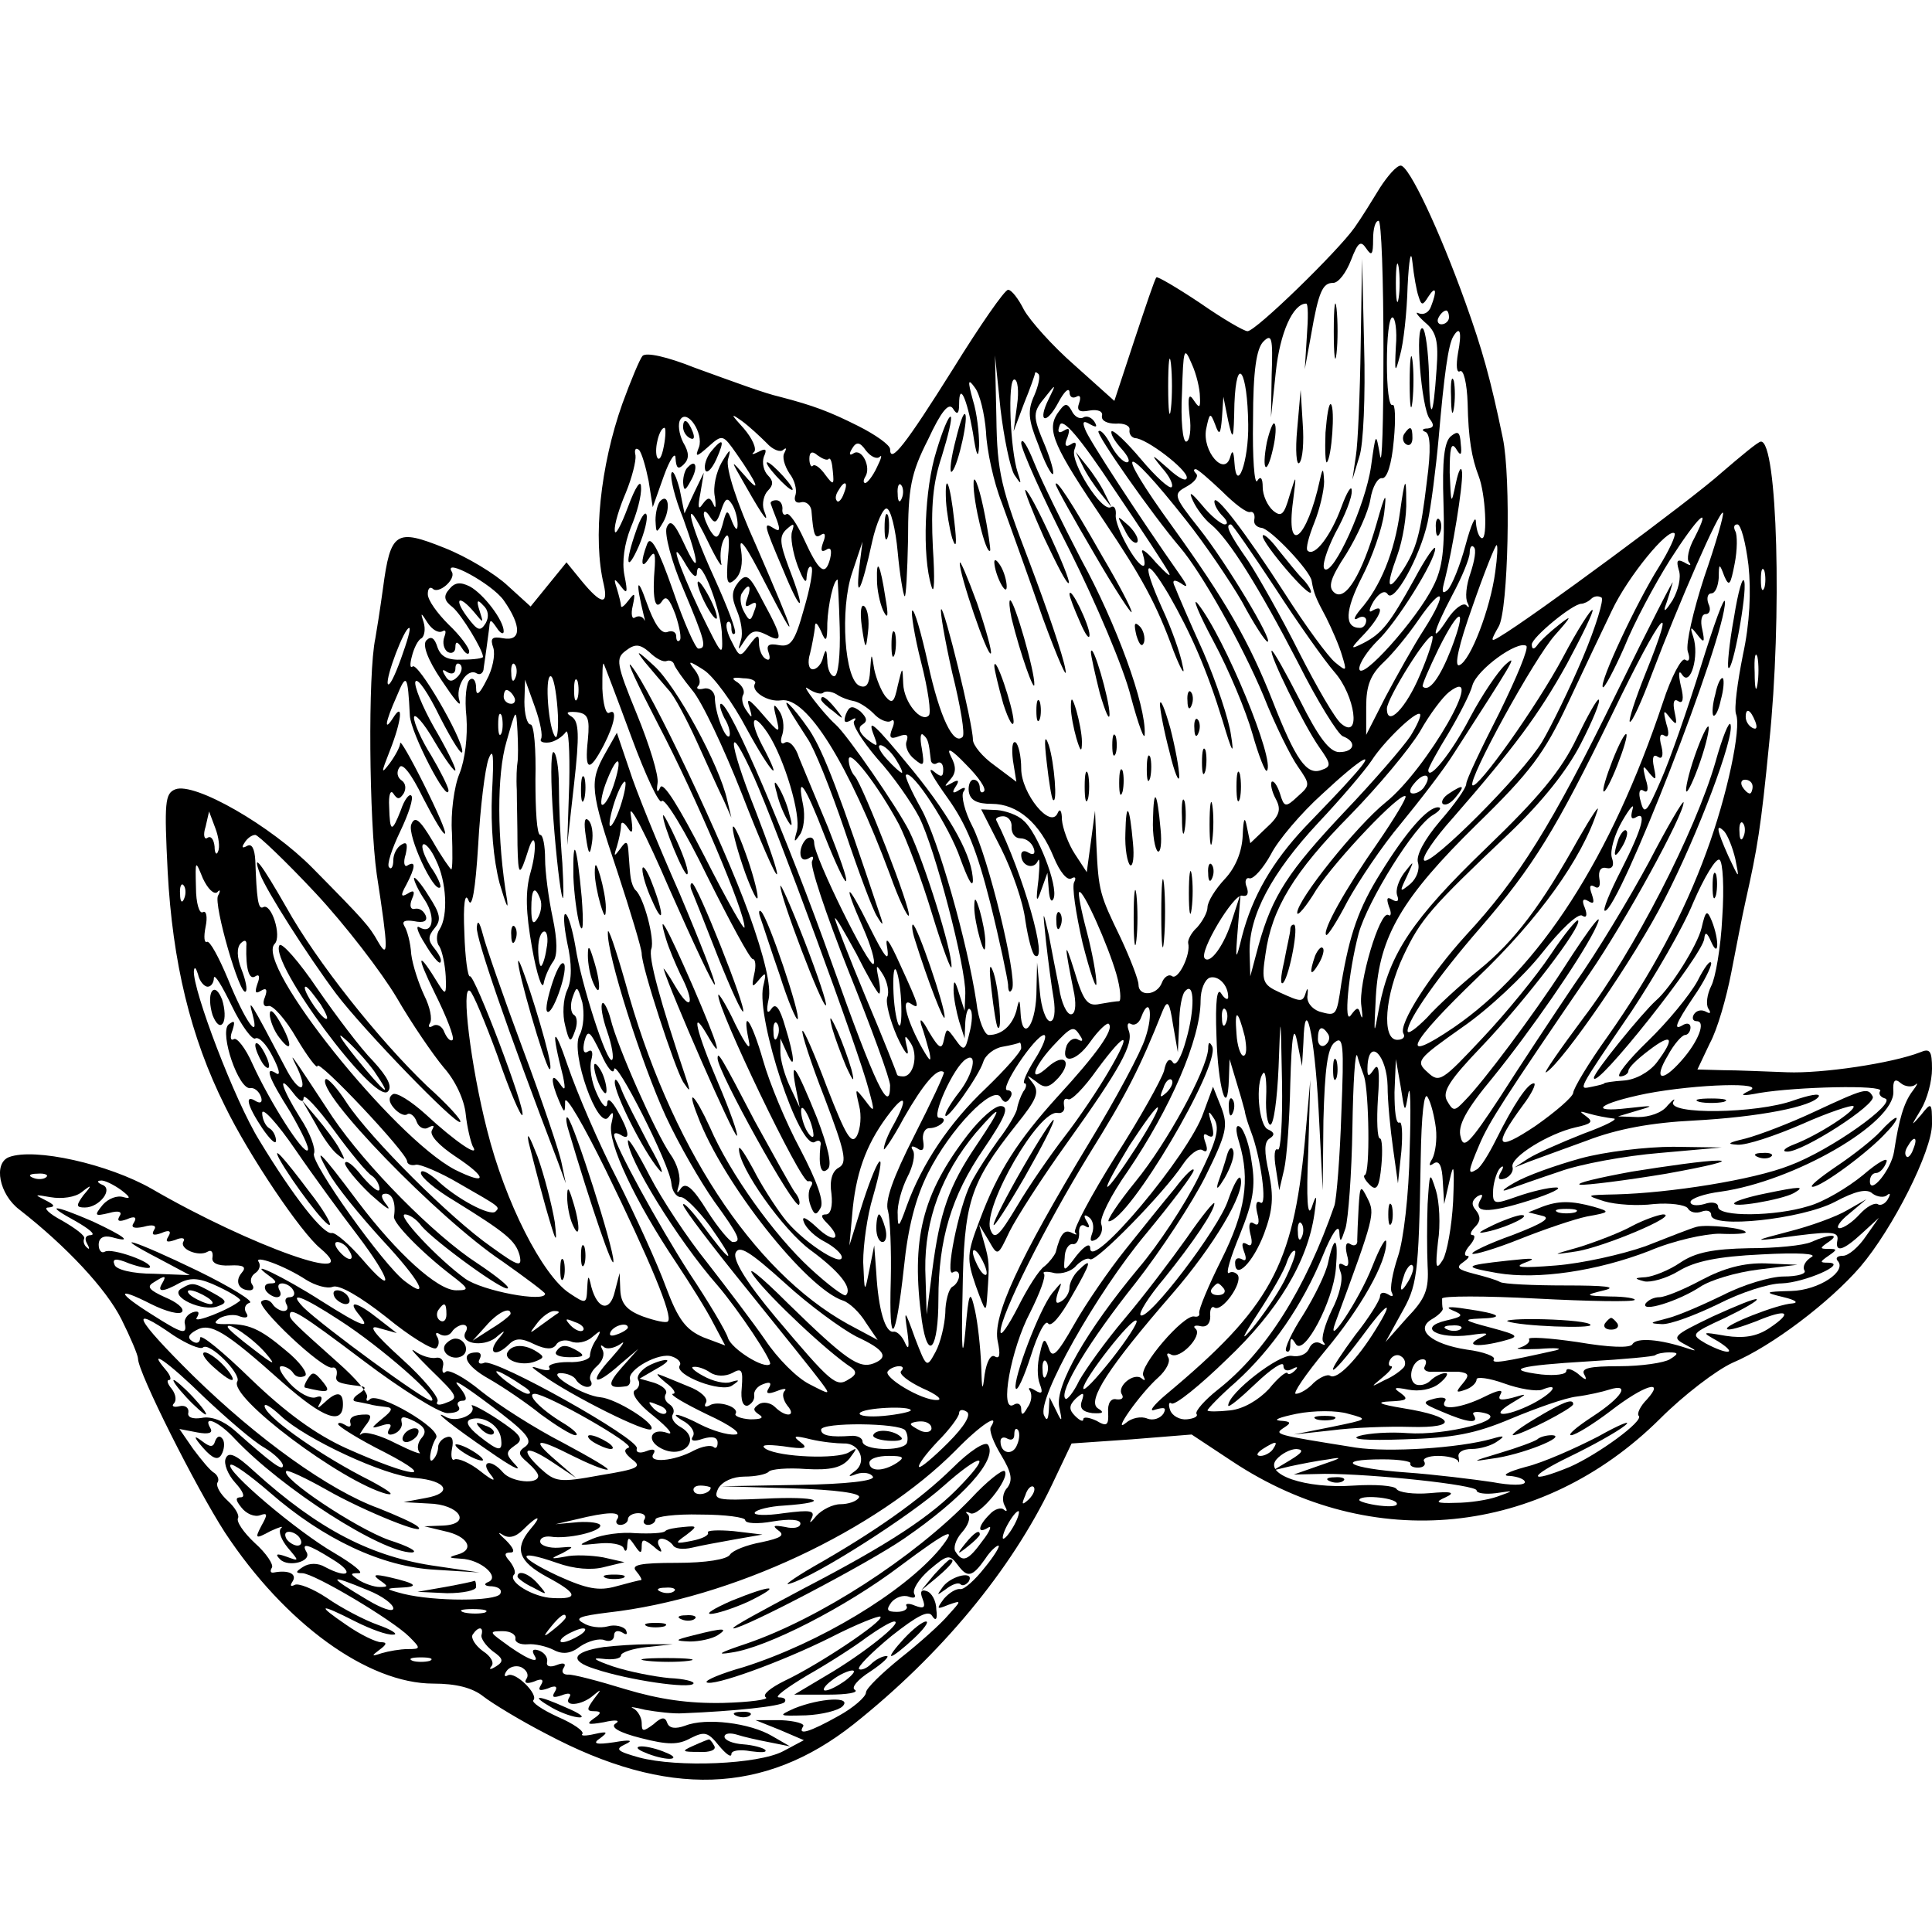 <svg version="1" xmlns="http://www.w3.org/2000/svg" width="373.333" height="373.333" viewBox="0 0 280 280"><path d="M200 27.2c-1.1 1.8-2.7 4.4-3.7 5.8-2.4 3.4-14.3 15-15.5 15-.5 0-3.6-1.8-6.9-4.1-3.3-2.2-6.2-3.9-6.3-3.7-.2.1-1.6 4.3-3.2 9.1l-2.9 8.8-5.8-5.2c-3.2-2.8-6.4-6.4-7.3-8-.8-1.6-1.8-2.9-2.3-2.9-.5 0-4.1 5.2-8 11.5-6.9 11-9.1 13.8-9.1 11.6 0-.6-2.1-2.1-4.7-3.4-4-2-6.3-2.9-11.3-4.2-2.2-.5-6.5-2.1-12.3-4.2-4-1.6-7.1-2.3-7.6-1.7-.4.5-1.7 3.6-2.9 6.9-3.2 9-4.3 19.6-2.7 26.2.7 3.1-.4 2.9-3.2-.5l-2.2-2.7-2.6 3.2-2.6 3.2-3.3-3c-1.8-1.7-5.9-4.2-9.2-5.5-7-2.8-7.8-2.4-8.9 5.9-.4 2.9-.9 6.1-1.1 7.2-1.1 5.1-.9 26.4.2 34.2 1.7 11 1.7 12.4.2 9.8-1.3-2.3-1.9-3-9.5-10.7-6-6.1-17.1-12.5-19.9-11.4-1.5.6-1.6 1.9-1.1 11.9.7 13.1 3.3 24 8.3 34 3.5 7.2 11 18.3 13.8 20.6 6.8 5.7-10.1-.3-24.4-8.6-6.3-3.6-17-6-20.7-4.6-2.3.9-1.4 5.4 1.5 7.6 6.8 5.3 12.6 11.5 14.8 15.9 1.3 2.6 2.4 5.2 2.4 5.7 0 2 8.4 18.7 12.6 25.2 8.7 13.2 20.7 21.9 30.2 21.9 3.3 0 5.7.6 7.3 1.9 1.3 1 5.4 3.5 9.1 5.4 17.5 9.3 31.6 8.8 44.5-1.4 12.7-10.1 22.8-22.3 28.7-34.6l2.9-6.1 8.7-.6 8.7-.7 5.9 3.9c20.2 13.4 44.8 10.9 62-6.2 3.4-3.4 8.1-7 10.5-8.1 5.7-2.4 14.1-8.8 18.5-13.9 4.7-5.5 10.4-16.8 10.4-20.7 0-3.2-.1-3.2-1.6-1.3-1.5 1.7-1.5 1.7 0-.8.9-1.5 1.6-4.1 1.6-5.9 0-2.6-.3-3-1.7-2.4-4.1 1.6-14.2 3.1-19.3 2.9-3-.1-7.2-.3-9.3-.3l-3.7-.1 1.8-3.8c1.1-2 2.4-6.6 3.1-10.2.7-3.6 1.6-8.3 2.1-10.5 1.7-7.6 2.2-10.5 3.4-22.8 1.9-18.2 1.2-43.8-1.2-43.7-.4 0-2.9 2.1-5.7 4.5-4.2 3.8-27.6 21.1-32.2 23.8-1.3.8-1.3.6-.1-1.5 1.4-2.4 1.8-21.6.6-27.3-1.8-8.7-3-12.9-5.4-19.6-3.8-10.6-8.2-19.9-9.4-19.9-.6 0-1.9 1.5-3 3.2zm.5 23.6c0 10.3-.2 17.1-.5 15.2-.6-3.4-.6-3.4-1.3 1.6-.8 5.6-5.4 15.7-6.7 14.9-.5-.3.2-2.6 1.5-5.2 1.4-2.5 2.5-5.3 2.4-6.2 0-.9-.7.2-1.5 2.4-1.5 4.1-3.9 7.3-4.9 6.3-.3-.3.2-2.1 1-4.1.8-2 1.4-4.7 1.4-5.9-.1-2-.2-2.1-.6-.3-1.9 8.8-5 11.2-3.9 3.1.5-4 .5-4-.5-.8-.8 2.8-1.2 3.2-2.4 2.2-.8-.7-1.5-2.2-1.5-3.4 0-1.3-.3-1.7-.8-.9-.4.6-.7-3.4-.6-8.8 0-7.2.5-10.4 1.5-11.4 1.2-1.2 1.4-.6 1.2 4.8l-.1 6.2.7-6.6c.6-5.7 2.5-9.9 4.4-9.9.3 0 .3 2.1.1 4.7l-.3 4.8.9-4.9c1.1-6.4 1.7-7.6 3.2-7.6.8 0 1.9-1.5 2.6-3.3 1-2.6 1.4-2.9 2.2-1.7.8 1.2 1 .9 1-1.3 0-1.5.3-2.7.8-2.7.4 0 .7 8.4.7 18.8zm5.1-7.8c.4 1.3.6 1.3 1.4 0 1.1-1.7 1.3-.9.4 1.4-.3.9-1.1 1.3-1.8 1-.6-.3-.2.3.9 1.3 1.7 1.4 2 2.8 1.7 6.8-.5 7.4-1 7.8-1.1.8-.1-3.4-.5-6.4-.9-6.7-1.2-.7-.2 11.6 1 13.1.7.9.6 1.3-.3 1.4-.8 0-.9.3-.3.5.7.3.8 2.6.2 7.1-.9 7.6-1.5 9.9-3.6 13.1-2.1 3.2-2.4 2.3-.7-2.3.8-2.2 1.4-5.8 1.3-8 0-3.5-.2-3.3-.9 1.7-.8 5.8-2.8 10.8-5.8 14.2-.9 1.1-1 1.6-.3 1.2.6-.4 1.2-.2 1.2.3 0 .6-.4 1.1-.9 1.1-2.3 0-2.2-2.5.3-7.4 1.5-2.9 2.9-7 3.2-9.2.4-3.3.2-3.1-1.1 1.5-2.1 7.3-4.5 11.3-6.1 10-1-.8-.6-2.1 1.7-5.6 1.6-2.6 3.2-6.1 3.5-7.9.3-1.9 1.1-3.2 1.7-3.1.7.1 1.4-2 1.7-5.5.3-3.1.2-5.4-.2-5.1-.5.2-.8-2.5-.8-6.1 0-3.6.3-6.6.8-6.6.4 0 .7 1.9.5 4.2-.2 3.9-.1 4 .6 1.3.5-1.7 1-6.2 1.1-10 .2-4 .5-5.5.7-3.5.2 1.9.6 4.2.9 5zm-2.9.2c-.2 1.3-.4.3-.4-2.2s.2-3.5.4-2.3c.2 1.3.2 3.3 0 4.5zM210 46c0 .5-.5 1-1.1 1-.5 0-.7-.5-.4-1 .3-.6.8-1 1.1-1 .2 0 .4.4.4 1zm1.3 5.2c-.3 1.8-.2 2.9.3 2.6.5-.3 1 1.7 1.1 4.6.1 5.2.6 8 1.6 10.6 1 2.6 1.3 9 .5 9-.4 0-.8-1-.9-2.3 0-1.2-.7.3-1.5 3.3s-2 5.9-2.6 6.5c-.8.7-.9.3-.4-1.5 1.1-4.3 2.6-13.4 2.5-15.5-.1-1.1-.5-.4-.9 1.5-.7 3.3-.7 3.2-.9-1.5 0-3.5.2-4.5.9-3.5.7 1.2.9 1 .7-.7-.1-1.7-.4-1.9-1.4-1.1-1 .8-1.3 3.5-1.1 9.7.2 6.6-.1 9.4-1.5 12.1-2.3 4.7-10.6 14-10.7 11.9 0-.8 1.2-2.6 2.6-4 2.7-2.5 8.4-11.6 8.4-13.4 0-.6-1.4 1.4-3 4.4-3.6 6.5-4.7 7.9-7.4 9.3-2 1-2 .9.2-1.4 2.3-2.5 3-4.4 1.1-3.3-.6.4-.5-.2.2-1.4.8-1.2 1.6-1.6 2-1 .9 1.5 4.7-5.4 5.8-10.4.5-2.3 1.2-7.8 1.6-12.2.8-9.3 1.4-13.5 2.1-14.7 1-1.7 1.3-.7.7 2.4zm-41.6 8c-.2 1.8-.4.4-.4-3.2s.2-5 .4-3.3c.2 1.8.2 4.8 0 6.5zm4.2-1.7c.1 1.7-.1 1.7-.9.5-.7-1.1-.9-.5-.6 2.2.3 2.1 0 3.8-.5 3.8s-.8-3.2-.6-7c.2-6.5.3-6.9 1.4-4.3.7 1.5 1.2 3.7 1.2 4.8zM147 68.8c1 1.5 1.1 1.5.5-.3-1.1-3.3-1.5-13.5-.5-13.5.5 0 .7 1.7.4 3.7l-.5 3.8 1.5-4c.9-2.2 1.6-4.2 1.6-4.4 0-.2.2-.2.5.1.3.3 0 1.7-.6 3.1-1 2.2-.9 3.5.6 7.2.9 2.6 1.9 4.4 2.1 4.2.2-.2-.3-2-1.1-4-1.9-4.5-1.9-4.9.1-7.3 1.4-1.8 1.5-1.8.4.4-1.7 3.4-.4 3.9 1.4.5.8-1.5 1.5-2.2 1.6-1.5 0 .7.4 1 1 .7.5-.3.7 0 .4.9-.4 1.1 0 1.4 1.5 1.1 1.2-.2 2 .1 1.8.8-.1.7.8 1.1 2 1.1 1.2-.1 2.1.3 2 .9-.1.6.3 1.1.8 1.2 1.6 0 7.5 4.5 7.5 5.7 0 .7-1.2.1-2.7-1.3-2.5-2.2-2.6-2.2-.9-.1 1.1 1.2 1.7 2.5 1.4 2.8-.3.3-2.3-1.5-4.4-4-2.1-2.5-4-4.3-4.3-4.1-.2.3.4 1.4 1.4 2.5 1 1.1 1.4 2 .8 2-.5 0-1.6-1.1-2.3-2.5-.7-1.4-1.5-2.3-1.8-2-.4.4 7.8 12.1 11.8 16.8 3.1 3.6 9 14.1 12.1 21.5 1.7 4.3 4 8.9 5 10.3 1.8 2.6 1.8 2.7 0 4.3-1.8 1.7-2 1.6-2.6-.4-.4-1.2-.9-1.9-1.2-1.7-.2.3 0 1.4.6 2.5.8 1.5.6 2.4-1.4 4.2l-2.3 2.2-.5-2.4c-.3-1.6-.5-1.2-.6 1.3-.1 2.3-1 4.6-2.6 6.3-1.4 1.5-2.5 3.3-2.5 4.1 0 .7-.7 2-1.5 2.9-.9.8-1.4 1.9-1.3 2.3.4 1.6-1.4 5.3-2.3 4.8-.5-.4-1.2.1-1.5.9-.7 1.9-3.4 2.1-3.4.3 0-.7-1.2-3.8-2.6-6.8-3-6.2-3.2-6.7-3.5-13.4l-.2-5-.6 4.5-.6 4.4-1.7-2.6c-1-1.5-1.8-3.8-1.9-5 0-1.3-.3-1.7-.6-1-1 2.5-5.3-2.8-5.3-6.4 0-1.8-.4-3.5-.8-3.8-.5-.3-.6.9-.4 2.6l.5 3.1-3.2-2.4c-1.7-1.2-3.1-2.9-3.1-3.7 0-2.3-4.2-19.4-4.6-18.9-.2.2.5 4.3 1.6 9.2 1.2 4.8 1.9 9 1.5 9.3-1.3 1.3-3.3-2.8-5-10.6-1-4.5-2-8-2.3-7.7-.2.2.3 3.6 1.3 7.5s1.5 7.4 1.1 7.7c-1.1 1.1-3.6-1.9-3.7-4.6-.1-2.6-.1-2.6-.8.3-.5 2.4-.8 2.7-1.8 1.5-.6-.8-1.3-2.5-1.6-3.9-.4-2.5-.4-2.5-.6.2-.1 1.9-.5 2.6-1.5 2.2-2.2-.8-2.9-11.1-1.1-16.4l1.5-4.5-.5 4c-.5 4.8.4 2.9 1.9-4 .6-2.7 1.6-4.9 2.1-4.8.6.1 1.3 3 1.6 6.3.3 3.3.8 6.2 1 6.4.2.3.4-3.5.5-8.2 0-7.4.4-9.6 2.9-14.5 1.9-4.1 3-5.4 3.6-4.5.6 1 .9.8.9-.6 0-3.3 1.1-1 2 4.1.5 3.4.8 4 .9 1.8 0-1.7-.3-4.6-.9-6.5-.8-2.9-.7-3.2.3-1.8.7.9 1.4 3.8 1.6 6.4.1 2.6 1.1 7.3 2.3 10.3 1.1 3.1 3.8 10.5 5.9 16.6 2.2 6 3.7 9.4 3.3 7.5-.3-1.9-2.7-8.9-5.2-15.5-4.1-10.7-4.7-13-4.8-21l-.2-9 .8 7.8c.5 4.2 1.4 8.5 2 9.5zm33.9-7.3c.1 5.3-1.7 10.3-2 5.5-.1-1.6-.3-1.9-.6-.8-.8 3-4.1-.8-3.5-4 .5-2.4.6-2.5 1.3-.7.6 1.7.8 1.5 1-1l.2-3 .7 3.5c.7 3.1.8 2.8.9-2.5.3-7.3 1.9-4.8 2 3zm-79.6 3.3c-.6 1.5-.4 1.5 1.4-.1 2-1.8 2.1-1.7 4 1 3.1 4.4 3.7 6.1 1.3 3.3-2.2-2.5-2.2-2.5.1 1.5 2.6 4.6 3.5 5.7 2.6 3.4-.3-.9 0-2.2.6-2.8.8-.8.8-1.4 0-2.2-.6-.6-.9-1.8-.6-2.7.5-1.1.3-1.3-.8-.7-.8.4-1.1.4-.6 0 .4-.5-.3-2-1.5-3.4-1.9-2.1-2-2.3-.3-1.1 1.1.8 2.7 2.3 3.6 3.2.9 1 2 1.4 2.4 1 .5-.4.5-.2.2.4-.4.6 0 1.9.7 3 .8 1 1.1 2.4.9 3.1-.3.8 0 1.3.8 1.1.7-.2 1.4.4 1.5 1.2.3 3.7.5 4.1 1.4 3.5.6-.4.7.1.3 1.1-.4 1.1-.3 1.5.4 1.1.7-.5.9 0 .6 1.3-.7 2.6-1.6 1.9-3.8-2.9-1-2.2-2.1-3.8-2.5-3.6-.4.3-.7-.1-.6-.8 0-.6-.3-1.2-.9-1.2-.5 0-.9.2-.8.5.1.3.5 1.4.9 2.4.5 1.4.4 1.7-.4 1.2-1.6-1-1.6-.8 1.3 6 2.7 6.6 3.4 6.3.8-.4-1.3-3.5-1.4-4.5-.3-5.5 1-.9 1.2-.9.8.3-.3.8.1 3.1.8 5 .8 2.1 1.3 2.8 1.3 1.6.1-1.1.4-1.7.7-1.4.3.3-.2 3.1-1.1 6.1-1.3 4.7-1.9 5.5-3.6 5.2-1.5-.3-1.9 0-1.5 1.1.3.9.1 1.2-.4.9-.6-.3-1-1.4-1-2.3 0-1.3-.2-1.3-1.4.3-1.3 1.8-1.4 1.8-2.5-.4-.7-1.3-1-2.5-.7-2.9.3-.3.6.1.6.8 0 .7.2 1.1.5.8.3-.3-1.1-3.9-3-8.1-3.9-8.5-4.7-13-.9-5.2 1.3 2.7 2.2 4.1 1.9 3-.2-1.1 0-2.7.5-3.5.6-1 .8-.1.5 2.8-.3 3.6-.1 4.2 1 3.2.9-.8 1.2-2.3.9-4.3-.4-2.2.7-.7 3.5 4.8 5.1 9.9 4.6 8.2-1.3-5.4-2.9-6.4-4.4-11.2-4.1-12.5.5-1.7.3-1.6-.9.4-.8 1.4-1.3 3.6-1 5 .2 1.4.1 1.9-.2 1.1-.5-1.1-.8-1.1-1.6 0-.6.9-.7.4-.3-1.6l.5-3-1.4 2.9-1.4 3-.7-3.5c-.5-1.9-1-2.9-1.2-2.3-.2.6.5 3.6 1.7 6.5 2.4 6.6 2.5 8.8.1 3.6-1.4-3-2-3.5-2.5-2.2-.3.9.7 4.9 2.4 8.8 3.2 7.6 3.5 8.7 2.2 8.7-.4 0-2.1-3.8-3.7-8.5-2.1-6-3.2-8-3.7-6.7-1 2.6-.9 3.9.2 2.2.8-1.2 1-1 .9 1-.4 4.6 0 6.6 1 5.2.6-1 1.1-.5 2 1.9.6 1.8.9 3.5.6 3.7-.3.3-.5 0-.5-.6s-.6-.9-1.3-.6c-.9.3-1.9-1.2-3-4.3-1.4-4-1.6-3-.4 1.9.2.7.2 1 0 .5-.3-.4-.8-.5-1.3-.2-.4.3-.6-.5-.3-1.7.4-1.9.3-2-.6-.8-.6.8-1.1 1.2-1.1.8 0-.3-.3-1.5-.6-2.5-.5-1.5-.4-1.6.6-.3.9 1.2 1 .9.5-1.6-.4-2 0-4.6.9-6.9.9-2.1 1.6-4.7 1.5-5.9 0-1.2-.8-.1-1.9 2.9-1 2.7-1.9 4.3-1.9 3.4-.1-.9.7-3.4 1.6-5.5.9-2.2 1.5-4.6 1.4-5.4-.2-.8 0-1.2.5-.8.4.4 1 2.5 1.4 4.5l.6 3.8 1.6-4.5c.9-2.5 1.7-3.6 1.7-2.6.1 1.5.4 1.7 1.2.9.8-.8.8-1.7-.1-3.2-.6-1.2-.8-2.7-.4-3.3 1-1.6 3.4 2 2.7 4zm-5.1-.1c-.3 1.6-.7 2.2-1 1.5-.4-1.3.4-4.2 1.1-4.2.2 0 .2 1.2-.1 2.7zm31.3 1.5c.4-.4.2.3-.4 1.5-.6 1.3-1.4 2.3-1.7 2.3-.3 0-.3-.4 0-.9.9-1.4-.5-4.2-1.7-3.4-.6.4-.7.1-.2-.7.6-1 1.1-1 2 .3.7.9 1.6 1.3 2 .9zm-7.4.3c.3-.2.5.6.6 1.8.2 2 .1 2.1-1.1.5-.7-1-1.5-1.6-1.8-1.3-.2.3-.5-.2-.5-1 0-1 .4-1.2 1.2-.5.7.5 1.4.8 1.6.5zm51.8 8.9c2.7 3.4 6.3 8.7 8.1 11.8 1.7 3.2 3.4 5.8 3.7 5.8.9 0-6-11.5-9.9-16.4-3.8-4.8-3.8-5-1.8-6.1 1.1-.6 1.7-1.4 1.4-1.8-.4-.4-.5-.7-.1-.7.3 0 2 1.5 3.8 3.2 1.8 1.8 3.6 3.2 4.1 3 .4-.1.7.3.6 1-.2.7.3 1.2 1 1.3 1.2 0 7.1 6.2 7.3 7.7.3 1.8.6 2.5 2.1 5.3.8 1.6 1.9 4.1 2.3 5.5.7 2.3.7 2.4-1 1-1-.8-4.3-5.3-7.3-10-5.8-9-10.2-14.7-10.2-13.3 0 .5.5 1.4 1.2 2.1.7.7.8 1.2.3 1.2s-2-1.2-3.3-2.8c-1.6-1.9-2-2.1-1.3-.6.5 1.1 1.7 2.7 2.6 3.4 2.6 2.1 7 9.2 12.6 20 2.8 5.6 5.8 10.4 6.5 10.7 2.1.8 1.7 2.3-.5 2.3-1.4 0-3-2.1-5.7-7.5-2.1-4.1-3.9-7.3-4.1-7.2-.4.5 4.6 10.7 6.9 14 1.7 2.4 1.8 2.8.3 3.3-2.1.8-3.7-1.4-7.1-10.1-3.4-8.6-6.8-14.5-14.5-25.2-8.7-12-7.3-12.7 2-.9zm-49.6-3.9c-.3.9-.8 1.4-1 1.1-.3-.3-.2-.9.2-1.5.9-1.6 1.5-1.3.8.4zm8.4.7c-.3.8-.6.5-.6-.6-.1-1.1.2-1.7.5-1.3.3.3.4 1.2.1 1.9zM106.9 76c0 1-.3.8-.8-.4-.7-1.9-.8-1.8-1.4.5-.6 2-.9 2.1-1.7.9-.5-.8-1-2-1-2.5 0-.6.4-.4.9.4.7 1.1 1 .9 1.6-.9.6-1.8.9-2 1.6-.9.5.8.8 2.1.8 2.9zM247 83.6c-1.6 4.9-2.7 9.7-2.4 10.8.4 1.1.2 1.6-.4 1.2-.5-.3-2 2.5-3.2 6.2-7.5 22.5-17.9 38.6-30.3 47.1-8.1 5.5-6.7 2.5 3.4-7.2 8.9-8.5 15.2-17.3 17.4-24.2.4-1.1-.8.7-2.7 4-5.4 9.7-9.3 14.9-14.5 19.1-2.6 2.1-6 5.2-7.5 6.9-1.6 1.6-2.8 2.5-2.8 1.9 0-1.6 4.5-8 10.5-14.9 7.8-9 11-14.3 19.1-30.9 7.3-15.1 9.7-17.9 4.8-5.8-1.4 3.5-2.4 6.6-2.2 6.8.3.2 1.7-2.9 3.2-6.9 3.9-10.3 9.8-23.8 10.3-23.4.2.2-1 4.4-2.7 9.3zm-1.4-5.7c-.9 1.6-1.2 3.2-.8 3.6.4.5.1.5-.7 0-1-.5-1.2-.3-.8 1.1.4 1.1-.1 3-.9 4.4-.9 1.4-1.3 1.8-1.1 1 .3-.8.8-2.4 1.1-3.5.4-1.1-3.3 6.1-8.2 16.1-9.3 19-14.1 26.7-21.7 34.9-5.2 5.7-9.9 13-9.1 14.3.3.5-.1.9-.9.9-2.3 0-1.8-6.5.9-12.2 2.5-5.3 3.9-6.9 15.4-17.8 4.7-4.5 8.3-9 10.3-12.9 1.7-3.3 2.9-6.2 2.6-6.4-.2-.2-1.6 2.3-3.2 5.6-2.2 4.6-5.4 8.5-13.1 15.9-10.7 10.3-14 15.3-15.5 23-.8 4.4-.8 4.4-.5-1.5.5-8.7 3.8-14.3 14.6-24.9 7.8-7.6 9.8-10.3 13.2-17.5 2.2-4.7 5.1-10.8 6.4-13.5 2.3-4.9 8.2-12.1 9.1-11.2.2.3-.8 2.5-2.3 4.9-3.2 5.1-8.7 16.8-8.1 17.4.2.2 1.6-2.4 3.1-5.8 1.4-3.5 4.4-9.1 6.6-12.6 4.1-6.4 6.2-8.4 3.6-3.3zm-60.8 7.3c3.3 5.1 7.2 10.6 8.6 12.2 3 3.4 3.9 9.9 1 7.5-.9-.7-3.6-5.4-6.1-10.3-2.5-5-5.9-11-7.4-13.3-2.8-4-3.4-5.3-2.5-5.3.2 0 3.1 4.2 6.4 9.2zm68.6-3.3c.4 3.8.2 8.4-.8 13-.8 4-1.3 7.8-1 8.6.8 2-1.3 11.9-4.3 20-3.2 8.8-7.9 17.6-14.3 26.7-2.8 3.9-5 7.6-5 8.2-.1.6-2.5 2.7-5.5 4.8-5.7 3.8-6.2 3-1.8-3 1.3-1.7 2-3.2 1.6-3.2-.9 0-2.9 3-5.5 8.2-1 2-2.2 4-2.8 4.3-1.3.8-1.3.4.4-3.6 1.4-3.3 3.6-6.7 15.9-24.7 5.3-7.7 13.7-23.1 13.7-24.9 0-.5-2.3 3.4-5 8.6-2.8 5.2-7.6 13.2-10.8 17.7-3.1 4.6-8 12-10.8 16.4-4.4 6.7-5.3 7.6-5.7 5.8-.5-1.6.7-3.9 4.7-8.7 5.5-6.8 12.4-16.8 14.6-21.1 1.9-3.8-.2-1.2-4.5 5.5-4.2 6.5-11.6 16.4-14.2 19-1.5 1.6-1.7 1.6-2.6 0-.7-1.3.4-3 5-7.8 6.4-6.7 14.7-17.6 14-18.3-.2-.2-2 2-4 5s-6.4 8.4-9.8 12c-5.9 6.3-6.3 6.6-8 5-1.8-1.6-1.5-1.9 5-6.5 3.8-2.6 9-7.5 11.6-10.8 2.6-3.3 5.2-5.8 5.8-5.4.6.4.8 0 .4-1.1-.5-1.1-.3-1.5.5-1s.9.2.5-1c-.4-1.1-.3-1.5.4-1.1.6.4.9-.1.7-1.1-.2-1.2.2-1.8 1-1.6.9.2 1.2-.4.8-1.5-.3-1 .4-3.4 1.5-5.3s1.8-2.7 1.5-1.7c-.3 1.1-.2 1.5.4 1.2 1.7-1.1 1.1 1.4-2 7.5-1.7 3.3-2.8 6-2.4 6 2 0 17.5-39.8 17.4-44.8-.1-.9-1.6 3.3-3.5 9.4-1.9 6.1-4.5 13.6-5.8 16.5-2 4.6-2.4 5.1-2.9 3.1-.4-1.3-.2-2 .4-1.6.6.4.8-.2.3-1.7-.5-2-.4-2.1.5-.9 1 1.2 1.1 1.1.7-.8-.3-1.4-.1-2 .6-1.5.6.4.8-.2.5-1.5-.4-1.4-.2-2 .4-1.6.6.4.8-.2.3-1.7-.5-2-.4-2.1.5-.9 1 1.2 1.1 1.1.7-.8-.3-1.4-.1-2 .5-1.6.7.5.9-.3.4-2.2-.4-1.8-.3-2.4.2-1.6 1.2 1.8 2.5-2.8 1.6-5.5-.5-1.5-.4-1.6.6-.3s1.1 1.1.7-.8c-.3-1.2-.1-2.2.5-2.2s.8-.7.4-1.5c-.3-.8-.1-1.5.4-1.5.6 0 1-1 1.1-2.3 0-2.1.1-2.1.8-.2.7 1.6.9 1.3 1.5-1.8.4-2 .4-4.2.1-4.7-.3-.6-.2-1 .3-1s1.2 2.6 1.6 5.9zm-40.3 1.2c-.6 1.7-.8 3.6-.4 4.3.3.6.2.8-.2.3-.5-.4-1.7.5-2.7 2-2.6 4-2.2 2 .7-3.5 1.4-2.6 2.5-5.3 2.5-6.1 0-.8.3-1.2.6-.8.4.3.1 2-.5 3.8zm3.6-.2c-.7 5.3-3.6 12.9-5.2 13.5-.8.3-.1-2.9 1.9-8.5 1.7-4.9 3.3-8.9 3.5-8.9.2 0 .1 1.8-.2 3.9zM101 83c.2-3 3.3 4.6 3.6 8.5.2 4 .2 3.9-3.2-3-3.3-7-4.6-11.2-1.9-6.5.9 1.5 1.5 1.9 1.5 1zm-28 4c2.6 3.7 2.6 6-.1 5.5-1.6-.3-1.9 0-1.4 1.4.3 1-.1 3.1-1 4.7-1 2-1.5 2.4-1.5 1.1 0-1-.4-1.6-.9-1.2-.5.3-.8 2.7-.5 5.4.2 2.8-.2 6.2-1 8.2-.8 1.9-1.3 5.8-1.1 8.6.1 2.9.1 5.3-.1 5.3-.1 0-1.4-1.8-2.7-4.1-1.9-3.2-2.6-3.7-3.1-2.4-.6 1.6 3.3 10 4.2 9.1.2-.2-.4-1.6-1.4-3-.9-1.5-1.4-2.9-1.1-3.2.3-.3 1.2.7 1.9 2.3 1.5 3 1.8 8 .5 10-.5.7-.5 1.9 0 2.5.4.7.8 2.6.9 4.3.1 2.6 0 2.8-1 1.2-3.1-5.1-3.4-4.5-.6 1.2 1.7 3.4 2.9 6.5 2.6 6.8-.3.3-.8-.2-1.2-1.1-.3-.9-1.1-1.3-1.7-.9-.5.3-.7.1-.4-.4.4-.6 0-2.4-.8-4-.8-1.7-1.7-4.4-1.9-6-.1-1.7-.6-3.5-1-4.1-.4-.7.1-.9 1.4-.7 1.4.3 2 0 1.7-.8-.3-.7-.9-1.1-1.5-1-.7.2-.9-.4-.5-1.4.5-1.1.3-1.4-.6-.8-1 .6-1.1.3-.2-1.3 1.3-2.5 1.4-3.5.2-2.8-.5.4-.7-.4-.3-1.6.3-1.4.2-1.9-.6-1.4-.7.4-1.2 1.4-1.2 2.3 0 .9-.3 1.4-.6 1-.4-.3.4-2.7 1.6-5.2 1.2-2.5 2-4.9 1.6-5.2-.3-.3-1 .6-1.5 2.1-1.3 3.3-1.6 3.3-1.7-.5-.1-1.7.2-2.5.6-1.9.6.9.9.9 1.5 0 .4-.7.3-1.5-.3-1.9-.6-.4-.8-1.2-.3-1.9.4-.7 1.7.9 3.4 4.4 1.6 3.1 3 5.5 3.2 5.2.2-.2-1.2-3.4-3.1-7.2-1.9-3.8-3.4-6.4-3.4-5.9s-.7 1.8-1.5 2.9c-1.3 1.7-1.3 1.5 0-1.8 1.7-4.3 2-7.2.5-4.8-1.4 2.2-1.2.7.5-3.1 1.4-3.4 1.6-3.2 1.9 2.8.1 2.5 5.6 13.1 5.6 10.8-.1-.6-1.2-2.8-2.5-5-1.4-2.2-2.5-4.7-2.5-5.5 0-.8 1.4.7 3 3.5 1.6 2.7 3 4.6 3 4.1s-1.4-3.3-3.1-6.2c-1.7-3-2.9-6-2.7-6.6.3-.7 1.9 1.7 3.6 5.2 1.8 3.5 3.2 5.7 3.2 4.9 0-2-6.5-13.1-7.2-12.3-.4.3-.4-.4-.1-1.5.3-1.2.9-2.4 1.4-2.6.4-.3.6-1.3.3-2.3-.5-1.5-.4-1.5.6.1.6.9 1.5 1.5 2.1 1.2.5-.3.6 0 .3.8s-.1 1.8.5 2.2c.6.3 1.1 0 1.1-.7 0-.9.3-.9 1 .2.5.8 1 1 1 .4 0-.5-1.3-2.3-3-3.9-1.6-1.6-3-3.5-3-4.4 0-.8.3-1.1.7-.8.8.9 3.4-1.3 2.8-2.4-1.4-2.2 5.8 1.7 7.5 4.1zm182.7-1.8c-.3.7-.5.2-.5-1.2s.2-1.9.5-1.3c.2.7.2 1.9 0 2.5zm-134 5.8c.1 3.9-.2 7-.8 7-.5 0-1-1-1-2.3-.1-1.6-.2-1.8-.6-.5-.2 1-.9 1.8-1.5 1.8s-.8-1-.4-2.3c.3-1.2.6-2.9.7-3.7 0-1 .3-.8.9.5.7 1.7.9 1.5.9-1.2.1-2.6.9-6.3 1.5-6.3 0 0 .2 3.2.3 7zm84.7.2c-1.5 2.3-4 6.8-5.6 9.8l-2.8 5.5v-4.1c0-3 .6-4.6 2.5-6.4 1.3-1.2 3.6-4 5.1-6.2 3.6-5.2 4.3-4.1.8 1.4zm23 4.1c-1.9 4.5-4.6 10-5.9 12.2-2.8 4.7-16.2 18.1-17.1 17.2-.4-.4 1.5-3.2 4.2-6.2 8.8-10.1 12.4-14.9 16.5-22.3 2.2-4.1 3.9-7.6 3.7-7.8-.2-.2-2.2 2.9-4.3 6.9-3.8 7.1-12.4 19.2-13.1 18.5-.7-.8 9-18.5 12-21.8 2.4-2.7 2.5-3 .6-1.5-1.4 1.1-2.8 2.4-3.2 3-.5.7-.8.6-.8-.1 0-1 5.9-5.9 7.2-5.9.3 0 1-.3 1.4-.7.4-.4 1-.5 1.5-.2.4.2-.8 4.2-2.7 8.7zm-19.1-1.2c-1.6 4.1-3.2 6.3-4.1 5.4-.2-.1.9-2.6 2.3-5.5 3.1-6.2 4.2-6.2 1.8.1zM58.1 95.5c-.9 2.5-1.7 4.1-1.9 3.6-.3-1 2.4-8.1 3.1-8.1.3 0-.3 2-1.2 4.5zm147.7 2.3c-2 4.8-4.8 7.7-4.8 4.9 0-1.5 6-11.1 6.6-10.5.2.3-.6 2.8-1.8 5.6zm-109.2-2c.5-.2 1 .1 1.1.5.1.4 1.3 2.1 2.6 3.7 1.4 1.6 4.6 8.4 7.2 15 2.6 6.7 4.9 12 5.1 11.7.2-.2-1.2-4.3-3.1-9.2-4.1-10.3-4.2-13.7-.2-4.8 3.1 6.9 15.2 39.7 16.6 45.2.9 3.3.9 3.5-.5 1.6-1.5-1.9-1.5-1.9-.9.7.4 1.5.2 3.4-.3 4.4-.8 1.4-1.6 0-4.3-6.9-1.8-4.8-3.4-8.5-3.6-8.3-.2.2 1.2 4.6 3.2 9.7 3 7.9 3.3 9.4 2.1 10.1-1 .5-1.4 1.9-1.1 3.8.2 1.8-.1 3-.8 3-.8 0-.7.4.1 1.2 2.4 2.4 1.1 3.1-1.4.7-1.5-1.4-2.3-1.8-1.9-.8.3.9 1.7 2.2 3.1 2.9 1.3.7 2.4 1.7 2.4 2.2 0 1.5-6-2.5-8.4-5.7-1.3-1.7-3.3-4.8-4.4-7-1.2-2.2-2.1-3.6-2.1-3-.1 2.6 6.4 11.8 10.4 14.7 4.2 3.1 6.1 5.5 5.1 6.5-.2.3-2.6-1.5-5.2-3.9-5.2-4.8-11.6-13.7-14.5-20.4-2.2-4.8-3.5-6-1.8-1.7 3.6 9.7 15.8 25.1 21.1 26.8.9.3 2.4 1.7 3.3 3.2l1.7 2.5-4.3-2.3c-13.9-7.7-25.9-26.1-32.3-49.6-1.4-4.9-2.5-8.1-2.5-7.2-.2 3.1 4.9 19.1 8.4 26.7 1.9 4.1 5.1 9.6 7 12.3 3.7 5.1 4 5.9 2.7 5.9-.4 0-2.1-2-3.7-4.5-2.1-3.4-3.1-4.2-3.8-3.3-.6.9-.7.8-.3-.5.3-1.1-.2-3-1.3-4.5-2.1-3.1-7.6-15.4-8.6-19.5-.4-1.5-1-2.6-1.2-2.3-.3.3 0 2.1.7 4.1.7 2 1 3.9.7 4.1-.7.7-4.5-11.1-5.3-16.4-.4-2.3-1-4.5-1.4-4.7-.4-.3-.3 1.6.2 4.1.7 3.1.7 5.4 0 6.9-.6 1.3-.7 3.6-.3 5.1.6 2.5.8 2.6 1.4.9.4-1 .4-2.1-.1-2.4-.5-.3-.6-1.5-.2-2.6.6-1.7.7-1.6 1.4.8.3 1.5.2 3.6-.4 4.7-1.4 2.5 2.7 14 4.2 11.9.7-1 .8-.7.4 1-.6 2.7 3.5 11.3 9.4 20.1 2 3 4.5 7 5.4 8.8l1.7 3.2-3.2-1.2c-2.5-1.1-3.6-2.5-5.4-7.3-1.2-3.3-4.4-10.3-7-15.5-2.7-5.2-5.9-12.7-7.2-16.5-2.1-6.2-2.5-5.5-.7 1.5.4 2 .3 2.2-.5 1-1.3-1.8-1.3-.3-.1 2.5.8 1.9.9 1.9.9.1.1-1 2.7 3.5 5.9 10 6.3 12.9 9.8 21.2 9 21.9-.2.3-1.9-.1-3.6-.7-2.4-.9-3.2-1.9-3.3-3.8l-.1-2.5-.7 2.7c-.7 3-2.5 2.6-3.4-.7-.4-1.8-.5-1.8-.6.3-.1 2.2-.2 2.2-2.6.6-3.9-2.6-9.3-13.2-11.9-23.6-2.4-9.4-3.8-21.1-2.5-20.2.4.2 2.2 4.5 4 9.4 1.7 5 3.4 8.9 3.6 8.6.6-.6-7-20.6-7.6-20.1-.3.1-.7-2.7-.8-6.3-.2-4.2.1-6 .6-4.7.5 1.3 1-1.5 1.4-8 .3-5.5 1-11.1 1.5-12.5.7-1.8.8-.5.5 5-.2 4.8.2 9.5 1.1 13 .9 3 1.3 4.1 1.1 2.5-1.5-8.9-1.5-18.3-.1-23 1.4-4.9 1.4-5 1.6-1.5.1 1.9.1 3.9 0 4.5-.1.5-.2 2.3-.1 4 0 1.6.1 5.2.1 8 .1 4.6.3 4.7 1.6.6 1-3.1 1.3-.2.3 3.3-.8 2.8-.7 5.8.2 10.9.7 4 1.5 6.3 1.7 5.2.2-1.1.9-2.5 1.4-3.2.6-.8.6-3-.1-6.3-.6-2.8-1.1-6.7-1.1-8.5 0-1.9-.3-3.5-.7-3.5-.5 0-.7-3.6-.7-8 .1-4.4-.2-8-.7-8-.5 0-.9-1.5-.9-3.3l.1-3.2 1.4 3.9c.8 2.2 1.2 4.3.9 4.7-.2.4.3.6 1.2.5.8-.1 1.9-.8 2.4-1.5.4-.7.6 2.7.5 7.5l-.3 8.9 1-8.9c.8-7.1.7-9-.3-9.7-1-.6-.8-.8.6-.7 1.7.2 2 .8 1.7 4-.5 4.6.2 4.8 2.3.8 1.6-3.1 2-5.4.8-4.7-.5.3-.9-1.3-1-3.5 0-2.2 0-3.8.2-3.6.1.2 1.9 4.9 4 10.6 2.1 5.7 4.1 9.9 4.4 9.3.4-.6 3.4 4.3 6.6 10.9 3.3 6.6 6.2 12 6.6 12 .4 0 .5 1 .2 2.2-.4 1.9-.3 2 .7.8s1.1-1.1.6 1c-1 4.7 5.3 23.8 7.5 22.5.6-.4 1-.1.8.6-.3 2.9.1 4.3 1.1 3.3.6-.6 0-3.2-1.6-7.4-3-7.4-3.9-8.8-3.1-4.5l.6 3-1.4-3c-.8-1.7-1.4-3.9-1.4-5v-2l.9 2c1.3 3 1.2.8-.2-3.7-.8-2.8-1.4-3.5-2-2.6-.6.9-.8.4-.4-1.4.4-1.8-.6-6.1-2.9-12.5-3.6-10-14.1-32.2-17-35.8-.9-1.1.9 2.7 3.9 8.5 5.5 10.5 12.6 27.3 12.5 29.4 0 .6-2.6-4-5.8-10.3-3.7-7.2-6-10.9-6.4-10-.4.9-.6.7-.4-.6.2-1.1-1.2-5.6-3-10-3-7.3-3.1-8.1-1.6-9.2 1.3-1 2-1 3.4.2.9.9 2 1.5 2.5 1.3zm120.7 7.5c-2.6 5.1-4.8 9.7-4.8 10.3 0 .6-1.7 3-3.8 5.4-2.3 2.7-3.5 5-3.2 6 .3 1-.2 2.3-1.1 3.1-1.6 1.3-1.6 1.2-.5-1.1 1.1-2.4 1.1-2.4-.4-.5-.8 1.1-1.3 2.5-1 3.3.3.8 0 1-.7.6-.8-.5-.9-.2-.5 1 .4.9.3 1.5-.1 1.2-1.2-.7-4.4 10-3.9 13.2.2 1.5.2 2.1-.1 1.3-.3-1.2-.5-1.2-1.4 0-1.1 1.7-.4-6.1 1.1-11.8 1.3-4.7 8.1-15.7 10.8-17.2 1-.6 1.3-1.1.7-1.1-1.5 0-4.6 3.5-8.3 9.5-3.2 5.1-4.5 8.9-5.7 16-.7 4.8-.7 4.8-3.2 4.1-1.1-.4-1.9-1.4-1.7-2.4.1-.9 0-1.1-.2-.5-.5 1.6-.6 1.6-3.9.1-2.4-1.1-2.6-1.6-2-5.5.9-6.6 4.1-11.9 12.3-20.2 4.1-4.2 8.6-9.6 10.1-12.1 1.4-2.5 3.3-5 4.2-5.7 5.7-4.4-3.2 11.2-9.2 16-4.2 3.4-12.8 14.1-12.8 16 0 .6 1.3-.9 2.8-3.4 2.9-4.4 12.2-14.2 12.9-13.5.2.2-1.6 3.2-4 6.7-4.7 6.7-8.1 12.8-7.5 13.4.2.2 1.6-2 3.1-4.9 1.6-2.9 5-8 7.7-11.2 2.7-3.3 6.2-7.8 7.7-10.2 8.5-13.2 9.4-14.6 7.5-12.9-1.1 1-3.4 4.4-5.1 7.6-2.7 5.2-6.1 9.4-6.1 7.7 0-.3 1.3-2.7 2.9-5.3 1.6-2.7 3.2-5.8 3.5-7 .7-2.3 6.5-6.5 7.8-5.7.4.3-1.4 4.6-3.9 9.7zm37.4-4.1c-.2 1.3-.4.5-.4-1.7-.1-2.2.1-3.2.4-2.3.2 1 .2 2.8 0 4zm-180-1c-.3.8-.6.5-.6-.6-.1-1.1.2-1.7.5-1.3.3.3.4 1.2.1 1.9zm33.5 7.4c3.6 6.6 5.5 8.5 2.2 2.3-1.9-3.7-1.3-4.9.9-1.6 2.4 3.7 4.8 11.8 4.2 14.1-.5 1.7-.4 1.8.4.6.6-.8.8-2.7.5-4.3-1-4.8.3-2.9 3.1 4.4 1.5 3.8 2.9 6.8 3.1 6.6.3-.2-1-3.7-2.6-7.8-1.7-4.1-3.6-8.6-4.2-10.1-.5-1.6-1.4-2.5-2-2.2-.6.4-.8-.1-.4-1.2.3-1.1.1-2.6-.5-3.4-.8-1.2-.9-.9-.4 1 .6 2.4.5 2.4-2-.5-1.9-2.2-2.4-2.5-1.9-1 .5 1.6.4 1.7-.4.5-.6-.8-.8-1.8-.5-2.3.3-.5-.1-1.3-.8-1.8-1-.6-.8-.8.8-.6 1.2 0 2 .4 1.7.8-.6 1.1 1.9 2.7 3.8 2.4 3.7-.6 9.8 9.2 15.8 25.3 1.2 3.4 2.5 6.1 2.7 5.9.5-.6-6.6-18.8-7.8-20.2-.5-.5-.9-1.6-.9-2.4 0-1.8 4.3 3.8 7.3 9.4 1.1 2.2 3.3 8 4.8 13 1.5 4.9 2.8 8.4 2.8 7.6.1-2.3-4-15.3-6.1-19.6-1.7-3.4-9-14-10.7-15.5-1.8-1.6-5.3-6.2-4-5.2.9.6 1.9.9 2.2.6.3-.3 1.2-.2 1.9.2.7.5 1.9.9 2.5 1 .7.1 2 .9 2.9 1.8.8.9 2 1.4 2.5 1.1.5-.4.6.2.2 1.1-.5 1.3-.3 1.6 1 1.1 1.1-.4 1.4-.2 1.1.7-.3.7.2 1.9 1.1 2.6 1.4 1.2 1.5 1 1.1-1.5-.3-1.5-.2-2.4.2-2 .7.6.8 1 1.1 3.6 0 .5.5.8.9.5.5-.3.9.1.9.9 0 1.2-.3 1.2-1.5.2-.9-.6.1 1.1 2.1 3.9 2.8 3.9 4.3 7.7 6.2 15.2 1.4 5.6 2.5 10.9 2.6 11.9 0 1.1.3 1.3.6.6.7-1.9-3.5-19.2-5.8-23.6-1.1-2.1-1.6-4.3-1.3-4.9.5-.7.2-.8-.6-.3-.9.6-1.1.4-.5-.5.6-.9.4-1.1-.6-.5-1.1.6-1.1.5-.2-.5.9-1 .9-1.9.1-3.4-.7-1.4.1-1 2.2 1.2 1.8 1.8 3 3.5 2.6 3.9-.3.3-.6.1-.6-.5 0-.7-.4-1.2-.9-1.2s-.8.8-.7 1.7c.2 1.3 1.2 1.8 3.3 1.8 3.8 0 7 2.8 9 7.7.9 2.2 2 3.5 2.6 3.1.5-.3.7-.1.4.5-.4.5.2 4.5 1.2 8.9 1.1 4.3 2 6.9 2 5.8 0-1.1-.6-4.5-1.4-7.5-.8-3-1.3-5.6-1.1-5.7.5-.6 4.2 7.7 5.4 11.9.6 2.1.7 3.8.4 3.9-.4 0-1.7.2-2.8.4-1.8.4-2.4-.4-3.7-4.8-1.5-4.8-1.5-4 0 3.4.3 1.8.1 2.9-.5 2.9s-1.4-1.7-1.7-3.8c-.4-2-1.1-5.5-1.5-7.7-.9-3.8-.9-3.8-.4 1 .3 2.7.8 6.5 1.1 8.2.3 2 .1 3.3-.5 3.3s-1.3-1.9-1.5-4.3l-.4-4.2-.1 4.7c-.2 4.8-2.1 6.8-2.3 2.5-.1-2-.2-2-.6-.2-.6 2.1-2.1 3.5-4 3.5-.6 0-1.5-2.1-1.8-4.8-1.3-8.6-5.5-23.5-8-28-1.4-2.5-2.4-4.7-2.2-4.9.9-.8 6.3 7.5 7.9 12.2 1 2.7 1.7 4.2 1.8 3.2 0-3.4-3-9-8.6-15.9-5.9-7.2-6.8-7.9-5.7-5.1.6 1.6.5 1.6-1.1.4-1.1-.9-1.3-1.7-.6-2.1.8-.5.6-1-.3-1.9-1.2-.9-1.6-.8-2.1.4-.4 1.1-.2 1.4.7.9.6-.4.9-.4.5.1-.4.4 1.1 2.8 3.3 5.4 2.3 2.5 5 6.4 6.1 8.5 2.3 4.5 6.8 21.8 6.7 25.6l-.1 2.5-.8-2.5c-.6-2-.8-2.1-.8-.5 0 1.1.4 3.1.8 4.5l.8 2.5.1-2.4c.1-1.3.4-2.2.7-1.8.4.3.3 1.9-.1 3.4-.6 2.6-.8 2.7-2 1-1.3-1.8-1.3-1.8-1.7 0-.3 1.5-.7 1.3-2.2-1.2-.9-1.7-1.4-2.1-1.1-1 .4 1.1.9 2.9 1.2 4 .3 1.5.1 1.4-1-.5-2.1-3.7-3.2-7.4-1.8-6.6 1.5 1 1.4.6-1.4-5.5-1.7-3.8-2.3-4.5-1.9-2.4.3 2.1-.4 1.2-2.5-3-3.4-6.9-4.1-7-1 0 1.1 2.5 1.8 4.9 1.5 5.2-.6.7-8.6-15.5-8.6-17.5 0-.7-.4-1-1-.7-.5.3-1 1.3-1 2.1 0 .9.5 1.2 1.2.8.6-.4.8-.3.5.4-.4.5 2 7.7 5.3 16 3.3 8.2 6 15.6 6 16.5 0 4.4-2.1.1-8.4-17.6-6.5-18.3-14.8-37.7-16.1-37.7-.3 0-.1.9.5 2.1.7 1.1.9 2.3.7 2.6-.6.5-2.1-3.4-2.1-5.7-.1-.8-.8-1.4-1.6-1.2-.8.2-1.2 0-.8-.4.4-.4.2-1.4-.5-2.3-1.1-1.4-.9-1.4 1.3 0 1.4.9 4.2 4.7 6.2 8.5zm-27.4-2.9c.2 2.6 0 4.4-.3 4.1-1-1-1.6-8.8-.7-8.8.4 0 .8 2.1 1 4.7zm2.9-1.5c-.3.7-.5.2-.5-1.2s.2-1.9.5-1.3c.2.7.2 1.9 0 2.5zm-9.2-.2c.3.5.1 1-.4 1-.6 0-1.1-.5-1.1-1 0-.6.2-1 .4-1 .3 0 .8.4 1.1 1zm-1.8 5.2c-.3.7-.5.2-.5-1.2s.2-1.9.5-1.3c.2.7.2 1.9 0 2.5zm131.7.5c-1 1.5-5.3 6.5-9.5 10.9-8.2 8.7-10.5 12.2-12.5 19.4l-1.2 4.5-.1-3.5c-.1-5.3 3.2-11.5 9.9-18.7 3.3-3.5 6.8-7.6 7.8-9.1 1.8-2.8 6.5-7.3 7-6.7.2.2-.4 1.6-1.4 3.2zm50-2.1c.3.8.2 1.2-.4.9-.6-.3-1-1-1-1.6 0-1.4.7-1.1 1.4.7zM129.8 110c.7 1.1 1.1 2 .9 2-.2 0-1.2-.9-2.2-2-1-1.1-1.4-2-.9-2 .5 0 1.5.9 2.2 2zm66.1 2.7c-1.3 1.5-4.4 4.7-6.8 7.2-4.7 5-7.6 10-9.1 15.8-.9 3.7-1 3.7-.6-1.2l.4-5-1.2 3.7c-1.1 3.7-3.2 6.6-4 5.7-.9-.9 4.2-9.4 5.4-9.1.8.2 1-.3.7-1.2-.4-.9-.1-1.5.4-1.3.6.1 2-1.5 3.1-3.5 1-2 4.4-6 7.4-8.7 5.9-5.5 8.3-6.8 4.3-2.4zm10.6 1.2c-.3.6-1.1 1.1-1.7 1.1-.6 0-.6-.6.2-1.5 1.4-1.7 2.6-1.3 1.5.4zm47.5.1c0 .5-.2 1-.4 1-.3 0-.8-.5-1.1-1-.3-.6-.1-1 .4-1 .6 0 1.1.4 1.1 1zm-222.4 9.4c-.2.6-.5.3-.5-.7-.1-1-.5-1.6-1-1.3-.5.4-.7-.4-.3-1.6l.5-2.2.9 2.4c.5 1.3.7 2.8.4 3.4zm221.1-2.2c-.3.8-.6.5-.6-.6-.1-1.1.2-1.7.5-1.3.3.3.4 1.2.1 1.9zm-1.2 3.3c.6 3 .6 3-1-.4-1.7-3.8-1.9-4.9-.6-3.6.5.6 1.2 2.3 1.6 4zm-205.8 4.9c4.3 4.6 9.6 11.5 11.8 15.2 2.2 3.8 5.3 8.3 6.8 10.1 1.7 1.9 3 4.7 3.2 6.8.2 1.9.7 3.9 1 4.6 1.2 1.9-2.6-.7-6.8-4.6-2.1-1.9-4.3-3.3-4.8-2.9-.6.4-.6 1.1.2 2 .6.7 1.5 1.2 1.9.9.4-.3 1.1.2 1.4 1.1.3.8 1.1 1.2 1.7.8.8-.4.9-.3.5.4s1 2.2 3.4 3.8c4.7 3.1 4.7 4.3-.1 1.9-8.9-4.7-29-29.8-26.1-32.7 1.1-1.1-.5-6.1-1.7-5.3-.7.3-.9-1.3-1.1-6.8-.1-1.7-.5-2.5-1.2-2.1-.7.4-.8.2-.4-.4.4-.7 1.1-1.2 1.6-1.2.4 0 4.4 3.8 8.7 8.4zm203.9 3.6c-.2 4.3-1 8.8-1.6 9.9-.6 1.2-.8 2.7-.4 3.3.4.6.3.8-.4.4-.6-.3-1.3-.2-1.7.4-.3.5-.2 1 .4 1 1.4 0 .2 3-2.2 5.7-2.9 3.3-4.1 2.8-2-.7.9-1.7 2.1-3 2.5-3 .4 0 .8-.5.8-1.1 0-.5-.4-.7-1-.4-1.6 1-1.2-.1 1.5-4.1 1.4-2 2.5-4.2 2.5-4.8-.1-.6-1 .6-2 2.6-1.1 2-4.3 5.9-7.2 8.7-2.9 2.8-4.7 5.1-4 5.1.6 0 1.2-.4 1.2-.8 0-.5 1.4-1.8 3-3 3.4-2.6 3.8-1.8 1.1 1.8-1.1 1.4-3.1 2.5-4.8 2.6-1.5.1-2.8.3-2.8.4 0 .1-.8.3-1.8.5-2 .4-2.3.9 5.8-11 3.3-5 7.4-12 8.9-15.7 1.6-3.7 3.3-6.5 3.8-6.2.5.3.7 4.1.4 8.4zm-218.1-3.7c.4-.5.5-.2.1.5-.7 1.2 3.2 14.7 4 13.9.3-.2 0-1.7-.6-3.2-.7-1.8-.7-3.2-.1-3.8.6-.6.9-.4.8.4-.1 3.3.4 5 1.3 4.4.6-.4.7.1.3 1.1-.4 1.2-.3 1.5.5 1s1-.2.6.9c-.4.9-.2 1.5.5 1.3.6-.2 2.5 1.9 4.1 4.7 1.6 2.7 3 4.5 3 4 0-1.2 13 12.6 13 13.8 0 .4.6.7 1.3.5.6-.1 3.5 1.1 6.2 2.7 6.1 3.5 6 3.4 5.3 4.1-.8.7-5.7-1.9-8.5-4.6-1.3-1.1-2.3-1.6-2.3-1 0 .6 2.1 2.4 4.8 4 7.6 4.7 8.9 5.8 9.5 7.9.4 1.8-.1 1.7-4.1-1.2-5.9-4.1-17.5-15.7-20.9-20.8-1.4-2.2-2.8-3.7-3.1-3.5-1.6 1.7 16.3 20.2 25.6 26.4 3.4 2.4 6.2 4.5 6.2 4.7 0 1.3-9.1-.4-11.6-2.2-4-2.9-10-9.3-8.7-9.3.6 0 1.7.7 2.4 1.7 2 2.3 12 9.6 12.5 9 .3-.2-1.7-1.8-4.4-3.6-6.2-4-16.2-14.1-21-21.2-6.5-9.9-6.4-9.7-5.1-7.1 1.7 3.7.2 3.7-1.7 0-5.2-9.9-5.5-10.3-4.8-7.8 1.1 4.1-1.1 1-3.6-5.2-1.3-3.1-2.6-5.5-3-5.3-.4.2-.5-.7-.2-2.2.3-1.4.1-2.4-.4-2.1-.5.3-1-1.3-1-3.6-.1-4-.1-4 1-1.3.7 1.5 1.6 2.4 2.1 2zm-4.8.9c-.3.8-.6.5-.6-.6-.1-1.1.2-1.7.5-1.3.3.3.4 1.2.1 1.9zm51.6.1c.3.8.1 2-.4 2.8-.6 1-.9.7-.9-1.4 0-2.9.5-3.5 1.3-1.4zm49.1 13.7c.2 0 .2-1-.1-2.3-.4-2-.3-2 .7-.4.6 1 .9 2.5.6 3.2-.3.8.4 3.4 1.4 5.7 1.1 2.4 1.8 3.2 1.5 1.8-.5-2-.4-2.2.5-.8 1.1 1.7.4 4.8-1.1 4.8-.5 0-.9-.1-.9-.3 0-.1-2-5.2-4.5-11.1-2.5-6-4.5-11.2-4.5-11.5.1-.3 1.4 2 3.1 5.1 1.6 3.2 3.1 5.8 3.3 5.8zm-48.2-6.5c-.2 1.4-.6 2.5-.8 2.5-.2 0-.4-1.1-.4-2.5s.4-2.5.9-2.5c.4 0 .6 1.1.3 2.5zM30.1 143c.5 0 .9-.6.9-1.3.1-.6 1.2 1.2 2.6 4.1 1.4 2.9 3 5 3.4 4.7.5-.3 1.6.8 2.5 2.6.9 1.7 1.2 2.8.6 2.5-1.8-1.2-1.3.4 2 5.6 1.6 2.8 2.8 5.2 2.5 5.5-.6.7-5.5-7-8-12.5-1-2.3-2.3-3.9-2.7-3.6-.5.3-.6-.3-.2-1.3.4-1.3.3-1.5-.6-.8-1.3 1.3 1.5 9.5 3.2 9.2.5-.1 1.2.4 1.5 1.2.3.8 0 1.1-.7.7-1.7-1.1-1.3.6.9 3.9 1.1 1.6 2 2.5 2 1.8 0-.6-.4-1.5-1-1.8-.5-.3-1-1.3-1-2.2 0-.9 2.2 1.5 4.8 5.3 2.6 3.8 6.7 9.4 9 12.4 5 6.6 5.5 9.1.7 3.5-1.9-2.2-3.9-3.9-4.4-3.8-1.2.3-5.6-5.3-10.5-13.4-3.6-5.8-9.7-21.9-9.5-24.6.1-.7.3-.4.6.5.2 1 .9 1.8 1.4 1.8zm100.5 2.1c.1 2.2 0 3.8-.3 3.5-.3-.3-.7-2.4-.8-4.6-.1-2.2 0-3.8.3-3.5.3.3.7 2.4.8 4.6zm47.4-.6c0 .5-.5.3-1-.5-.6-1-.9 1-.7 6.2.2 7.3 1.6 12.2 1.8 6.2l.1-2.9.9 3c.5 1.6 1.1 3.7 1.3 4.5.1.8.6 2.2.9 3 1.4 3.6 2.4 10.9 1.4 10.3-.6-.4-.8.2-.5 1.5.4 1.4.2 2-.5 1.5-.6-.4-.8.2-.5 1.5.4 1.4.2 2-.5 1.5-.7-.4-.8 0-.4 1.1.4 1 .3 1.5-.3 1.1-.6-.3-1-.1-1 .5 0 2.6 2.6 0 4.2-4.2 1.3-3.5 1.4-5.4.7-8.8-.7-3.1-.7-4.5.1-5 .8-.5.7-.9-.2-1.3-1.4-.5-1.9-6.9-.7-8.2.3-.3.5 1.3.4 3.5-.1 2.2.2 4 .6 4 .5 0 1-3.7 1.2-8.3.3-8.2.3-8.2.5 2.1.1 5.7-.2 10.1-.6 9.8-.5-.3-.6.9-.3 2.7l.5 3.2.7-3c.4-1.7.8-7.3.9-12.5.2-7 .5-8.6 1-6l.7 3.5.2-3.4c.2-7.3 1.6-1.4 2.2 9.7l.6 11.7.1-10.1c.2-7.5.6-10.5 1.6-11.3 1.3-1.1 1.4.3 1 10.2-.2 6.4-.7 12.4-1 13.4-4.2 12.1-9.9 21.2-16.9 26.7-1.9 1.5-3.3 3.1-3.1 3.5.3.4-.4.7-1.4.8-1 .1-2.1-.5-2.4-1.3-.3-.8-.2-1.3.2-1 .5.3 4.1-2.6 8-6.4 7.4-7 11.7-14.1 12.7-21.1.4-2.8.3-3-.4-.9-.6 1.6-.8-1.2-.5-8l.3-10.5-.8 9c-1.7 18-5 24-20.1 36.6-1.9 1.6-2.6 2.6-1.6 2.2 1.4-.4 1.7-.3 1.2.6-.5.7-1.5 1-2.3.7-.9-.4-2.3-.1-3.1.6-2.2 1.8 2-4.2 4.7-6.6 1.1-1 1.8-2.3 1.4-2.9-.3-.5-.1-.7.4-.4 1.3.8 4.6-2.7 3.6-3.7-.5-.4-.1-.6.7-.4.9.2 1.4-.4 1.4-1.4-.1-1 .2-1.6.6-1.3 1.1.7 4.1-3.5 3.4-4.7-.3-.4-.9-.6-1.3-.3-.5.2.2-2.2 1.6-5.6 1.9-4.7 2.3-6.9 1.7-10.5-.3-2.4-1.1-4.7-1.7-5.1-.6-.4-.7.4-.1 2.3 1.6 5.4.9 10-2.6 17-1.9 3.8-3.3 7.2-3.2 7.7.1.4-.2.6-.7.5-1.5-.4-8.1 7.3-7.4 8.6.3.6.3.8-.2.4-1.1-1-3.7 1.1-2.9 2.3.3.5 0 .8-.8.7-.8-.2-1.3.6-1.2 1.9.1 1.9-.2 2.1-1.7 1.2-1.1-.5-1.9-.6-1.9-.2 0 .4-.5.2-1.2-.5-.9-.9-.9-1.5.1-2.5 1.1-1 1.3-.9.9.3-.4 1.1.1 1.6 1.5 1.8 1.6.1 1.8-.1.8-.7-1.6-1.1 1.6-6 10.8-16.6 5.9-6.8 10.6-14.6 9.9-16.7-.2-.6-1 .8-1.8 3.1-1.3 4.1-11.7 17.7-12.7 16.7-.3-.3 1.2-2.7 3.4-5.3 4.2-5.2 7.3-9.8 7.3-10.9 0-.4-1.8 1.8-4 5-2.2 3.1-6.2 8.4-9 11.7-2.8 3.3-5.7 7.4-6.6 9-.8 1.7-1.8 2.9-2 2.6-1-1 3.5-8.4 10.2-16.8 3.6-4.6 8.2-11.6 10.1-15.4 3.1-6.3 3.3-7.3 2.3-10l-1.2-3-1.4 3.8c-2.1 6.1-16.4 23.1-16.4 19.6 0-.8-.8-.4-2 1.1-1.8 2.4-1.9 2.4-1.7.3 0-1.2.6-2.1 1.2-2 .5.1.9-.6.9-1.5-.1-1 .3-1.5.9-1.1.6.4.7.1.2-.7-.5-.8-.4-1.1.3-.6.6.4.8 1.4.5 2.3-.4 1.1-.3 1.4.6.9.7-.5 1-1.4.7-2.2-.3-.8 1.4-4.2 3.8-7.6 6.2-9.1 10.6-19.2 10.6-24.8 0-1.6.6-3 1.3-3.3 1.2-.4 2.7 1 2.7 2.8zm-6.1 6.2c-.7 2.6-1.5 3.9-1.9 3.3-.5-.8-1-.3-1.3 1.2-.4 1.3-3.5 6.9-7.1 12.5-3.5 5.6-6.1 10.5-5.8 10.9.4.4.2.4-.4.1-1.1-.6-1.7 0-2.4 2.8-.2.5-.9 1.4-1.6 2-.8.5-2.5 3.2-3.9 6-1.4 2.7-2.5 4.3-2.5 3.5 0-2.4 6.4-15.2 12.9-25.8 5.3-8.5 7.3-12.4 10.6-20.7.7-1.7 1-1.3 1.5 2l.7 4 .2-4.1c0-2.2.4-4.4.9-4.8 1.3-1.4 1.4 2.6.1 7.1zm-5.9-.3c-.6 2-4.3 8.9-8.2 15.3-10.2 16.9-14 25.1-13.2 28.7.4 1.9.3 2.6-.4 2.2-.6-.4-1.2.7-1.5 2.6-.3 2.6-.4 2.4-.5-1.3-.1-2.6-.5-6.2-.9-8-.7-3.1-.9-2.8-1.4 3.1-.4 4.4-.6 2.7-.4-5.5.2-13.3 1-15.9 7.8-24.5 2.9-3.6 3.4-4.7 2.4-6-1-1.3-1-1.3.4-.3 1.3 1.1 1.9 1 3.3-.5 2.1-2.4.8-3.7-1.6-1.5-2.7 2.4-2.2.2.7-3 2.9-3.1 3.1-3.1 4.1-1.5.4.6.3.8-.3.5-.6-.4-1.3 0-1.7.8-1 2.8 1.3 2.5 3.4-.5 1.2-1.7 2.5-2.9 2.7-2.6.8.8-1.8 4.4-7.4 10.5-5.8 6.4-8.7 10.9-11.3 17.9-1.9 4.9-1.9 5.7-.6 9.5 1.5 4.1 1.5 4.1 1.7 1.2.3-4.3.3-4.7-.5-7.5l-.7-2.5 1.4 2.3c1.3 2.3 1.3 2.3 3-1.3 1-2 4.7-7.8 8.3-12.8 7.8-10.9 9.7-14.4 9-16.3-.3-.8-.2-1.3.3-1 .5.3 1.2-.1 1.5-1 1.2-3.2 1.8-.5.6 3zm11.7-2.2c-.3.8-.6.5-.6-.6-.1-1.1.2-1.7.5-1.3.3.3.4 1.2.1 1.9zm2.7 2c.3 1.6.3 2.8-.2 2.8-.4 0-.9-1.4-1-3.2-.3-3.7.2-3.5 1.2.4zm-67.7 0c-.3.8-.6.5-.6-.6-.1-1.1.2-1.7.5-1.3.3.3.4 1.2.1 1.9zM89 155c.1-1.9 8.1 13.8 8.3 16.5.1 1.1.7 2 1.4 2 .6 0 2.5 1.9 4.2 4.2 1.7 2.4 2.9 4.3 2.6 4.3-.3 0-1.8-1.9-3.5-4.2-1.6-2.2-3-3.7-3-3.2s4.2 6 9.3 12.3c5 6.2 9.9 12.3 10.7 13.4 1.4 1.9 1.4 1.9-1.7.3-1.8-.9-4.6-3.7-6.4-6.4-1.8-2.6-5.6-7.6-8.4-11.2-2.9-3.6-6.6-9.2-8.3-12.5-1.7-3.3-3.1-5.6-3.2-5.2-.1 2.5 7.2 14.4 13 21 3 3.5 8 11 7.6 11.4-.8.8-5.6-2.2-6.1-3.8-.3-1-2.8-5.2-5.6-9.4-4.5-7-10.9-18.7-10.9-20 0-.4.5-.3 1 0 1.4.9 1.2-.5-.5-3.5-.9-1.6-1.5-2-1.5-1-.1.8-.8.1-1.5-1.5-.8-1.7-1.1-3.8-.8-4.9.3-1.1.1-1.6-.5-1.2-.6.4-.8-.2-.5-1.5.5-1.8.8-1.5 2.4 1.8.9 2.1 1.8 3.1 1.9 2.3zm103.5-5.1c.3.5.1 1.2-.5 1.6-.5.3-1-.1-1-.9 0-1.8.6-2.1 1.5-.7zm-42.5 3.6c-1.2 1.9-1.9 3.5-1.5 3.5.3 0 .3.6-.2 1.2-.4.7-.8 1.8-.9 2.5-.1.6-1.3 2.7-2.7 4.5-1.3 1.8-3.2 4.7-4 6.3-1.8 3.6-3.8 13.7-2.6 12.9.5-.3.9-.1.9.5 0 .5-.4 1.3-1 1.6-.5.3-1 2.1-1 3.8-.1 1.8-.7 4.3-1.4 5.6-1.3 2.4-1.3 2.4-3-2-1.5-4.2-1.6-4.2-1.1-.9.3 2.2.2 2.8-.3 1.7-.4-1-1.2-1.8-1.7-1.7-1.2.2-2.2-3.2-2.5-8.5l-.3-4-.7 3.5c-.7 3.5-.7 3.5-.9-1.1 0-2.5.6-6.8 1.4-9.4 2.1-7.3 1-6.7-1.4.6l-2 6.4.5-5.5c.6-5.6 2.2-9.7 5.5-13.9 2.2-2.8 2.4-1.7.4 1.9-.8 1.4-1.4 2.9-1.4 3.5-.1.5 1.3-1.5 2.9-4.5 2.8-4.9 4.9-7.4 5.8-6.6.1.2-1.8 4.3-4.3 9.2-3.1 6.1-4.3 9.5-3.8 10.9.3 1.1.5 5.6.4 10-.3 10.2.7 9.2 1.9-1.8.6-5.9 1.7-10.1 3.5-13.7 3.2-6.4 9.4-12.8 10.5-11 .5.9.9.9 1.4.1.4-.6.2-1.1-.4-1.1-1.3 0 4-7.9 5.3-8 .5 0-.1 1.6-1.3 3.5zm10.6 1.9c-1.4 2.4-4.2 6.6-6.3 9.3-2 2.6-5.2 7.2-6.9 10.1-2.7 4.5-3.3 5-3.9 3.3-1-3.3 7.1-17.4 9.8-16.8.7.1 1.1-.4.9-1.1-.1-.8.1-1.1.6-.9.4.3 2.3-1.6 4.2-4.3 4.3-5.8 5.2-5.7 1.6.4zm-12.6-3.5c0 .5-2.3 3.1-5.1 5.8-5.3 5-9.3 11-11.5 17.1-1.1 3.1-1.3 3.3-1.3 1.2-.1-1.4.6-3.8 1.4-5.4.8-1.5 1.2-3.3.8-3.9-.4-.6-.1-.7.6-.3.8.6 1.1.2.9-1-.2-1 .2-1.9.9-1.9 1.5 0 3-1.5 1.4-1.5-1.2 0 2.1-7.4 3.9-8.5 1.7-1.1 1.1 2.1-1 4.8-1.1 1.4-2 2.9-2 3.3 0 1.2 4.9-5.7 5.5-7.7.3-1 1.6-2 2.8-2.2 1.2-.2 2.3-.5 2.5-.6.1 0 .2.3.2.8zm49.7 4.1c.7 2.3.9 14 .1 14.3-.3.1 0 .7.7 1.4 1 1 1.4.4 1.7-2.8.2-2.1.1-3.9-.2-3.9-.4 0-.5-2.6-.3-5.8.3-4 .1-5.3-.6-4.2-.8 1.2-1 1.1-.9-.7.3-3.9 2.8-1.3 2.9 3.1 0 2.2.4 6.3.8 9.1l.7 5 .5-4.7c.2-2.5.1-4.4-.3-4.1-.5.2-.7-1.7-.7-4.4l.2-4.8.7 4c.6 3.9.6 3.9 1.1 1 .3-1.7.4 2 .2 8.2-.1 6.4-.9 13.1-1.7 15.4-.8 2.4-1.2 4.7-.9 5.2.3.6.1.7-.5.3-.7-.4-1.2-.3-1.2.3 0 .5-1.6 3.1-3.6 5.6-1.9 2.6-3.4 4.8-3.2 5 .2.2 2-1.9 4.1-4.7 3.8-5.2 5-5.8 2-1-2.6 4.2-5.5 7.2-6.5 6.6-.4-.3-1.5.2-2.4 1-.8.9-2 1.6-2.6 1.6-.5 0 1.4-2.8 4.3-6.3 5.1-6.1 8.9-12.8 8.8-15.7 0-.8-.9.7-2 3.5-1.9 4.9-7 12.5-5.3 8 5.6-15.2 5.7-15.6 4.6-17.8-1-2-1.1-2-1.3 1.3-.1 1.9-.2 4.1-.2 4.7.1.7-.4 1-1 .6s-.8.2-.5 1.5c.4 1.4.2 2-.5 1.5-.7-.4-.8 0-.4 1.1.4 1-.2 3.4-1.3 5.5-1 2.1-1.6 4.2-1.2 4.6.4.5.2.5-.4.2-.7-.4-1.4 0-1.7.8-.4.8-1.4 1.2-2.5 1-1.8-.3-9.2 5.4-9.2 7.2 0 .4 1.8-1.1 4-3.2s4-3.3 4-2.6c0 .7.5.9 1.3.5.7-.4.9-.3.4.2s-1 .7-1.1.4c-.2-.3-1.4.7-2.7 2.3-1.5 1.6-3.7 2.9-5.6 3.1-1.8.2-3.3.2-3.3 0s1.8-2.1 4.1-4.1c5.2-4.7 9.7-11.2 12.6-18.3 1.3-3.2 2.3-4.7 2.4-3.5.1 1.7.2 1.6.9-.5.4-1.4.9-7.9 1-14.5.1-6.6.4-11.3.7-10.5.2.8.7 2.2 1 3zm-28.6 2.3c-1 .9-1.1.8-.5-.6.3-1 .9-1.5 1.2-1.2.3.3 0 1.1-.7 1.8zm108.5-1.1c.4-.4.3 0-.4.9-1.3 1.7-2 4.2-2.7 8.8-.4 2.6-3.5 6.4-3.5 4.3 0-.7.4-1.2.9-1.2s1.2-.7 1.5-1.6c.3-.8-1.2 0-3.4 1.9-2.2 1.8-5.7 3.9-7.9 4.5-4.8 1.5-13.1 1.6-13.1.1 0-.6-.9-.8-2-.4-1.1.3-2 .2-2-.3s2-1.2 4.4-1.5c10.6-1.5 25.2-9.9 25-14.5-.1-1.6.2-2 1.1-1.2.6.5 1.6.6 2.1.2zM44 159.1c0-.7 2 1.4 4.4 4.7 2.4 3.3 4.9 6.3 5.5 6.6.6.4 1.1 1.3 1.1 1.9 0 .7-1.1-.2-2.5-1.8-1.3-1.7-2.4-2.5-2.5-1.9 0 .5 1.7 2.6 3.7 4.5 2 1.8 3.1 2.6 2.4 1.6-.9-1.1-1-1.7-.2-1.7 1 0 1.5 1.4 1.2 3.3-.2.9 4 5.2 8.3 8.5 2.6 2 2.7 2.2.7 2.2-2.7 0-8.6-5.4-14.2-12.8-5.6-7.5-6.6-8.4-4.3-4.3 1 1.9 4.6 6.3 7.8 9.8 5.5 5.9 7.1 8.9 3.3 6-3.1-2.3-13.7-17.2-13.2-18.5.3-.7-.6-3.1-2-5.2-2.7-4.3-3.4-6.7-1-3.6.9 1.2 1.5 1.5 1.5.7zm209.5-1c-1.5.7-1.1.8 1.5.3 5.4-.9 18-1.2 17.5-.3-.3.4 0 .9.7 1.1 1.8.6-7.9 7.5-13.8 9.7-5.3 2.1-17.4 4-25.2 4.2-4.4.1-4.5.1-1.7 1 1.7.5 4.9.7 7.2.4 2.3-.2 4.5.1 4.9.6.3.6 1.2.8 2 .5.8-.3 1.4-.1 1.4.5 0 2 13.1.6 17.9-1.9 3-1.6 4.7-2 5.5-1.2.7.5 1.7.6 2.1.2.5-.4.5-.1.1.6s-1.1 1-1.5.7c-.5-.2-1.6.4-2.6 1.5s-2.3 2-2.9 2c-.6 0 0-1 1.4-2.1l2.5-2.1-2.8 1.6c-1.5.9-5.3 2.3-8.5 3.1-5 1.3-5.1 1.4-1.2.9 7.3-1 8.5-1 8.3.3-.4 1.9.8 1.6 3.6-1l2.4-2.2-1.9 2.7c-1 1.5-2.5 2.8-3.3 2.8-.8 0-1.1.3-.8.7 1.5 1.5-2.7 4.3-6.7 4.4-3.9.1-4 .2-1.1.9 1.7.4 2.2.8 1.3.9-2.2.1-10 3.2-9.5 3.7.2.3 2.1-.3 4.2-1.1 4.5-1.9 5.5-1.4 1.9 1-1.8 1.2-3.7 1.5-6.3 1.1-3.5-.6-3.6-.6-1.1.8 3 1.9 1.4 2-1.8.3-2.2-1.3-2.2-1.4 2.8-3.7 2.7-1.3 4.8-2.5 4.6-2.7-.2-.2-3.1 1-6.4 2.5-5.8 2.8-6 3-3.9 4.1 1.7.9 1.7 1 .2.5-3.9-1.3-7.3-1.6-7.9-.6-.3.6-3.3.5-8-.3-4.1-.6-7.3-.8-7-.4.2.4-.4.9-1.3 1.2-1 .2.2.3 2.7.2 2.5-.2 3.6-.1 2.5.2-7.6 1.7-9.4 2-9 1.3.3-.4-1.5-1.1-3.9-1.4-5.2-.8-7.6-2.9-5.1-4.4.9-.5 1.6-1.2 1.6-1.5-.1-.4-.1-1-.1-1.5 0-.4 6.2-.4 13.7 0 7.6.4 14 .5 14.2.2.2-.2-1.3-.5-3.5-.5-3.8-.1-3.8-.2-.9-.9 2-.5.1-.7-5.6-.7-4.7 0-9-.2-9.5-.5s-2.2-.8-3.8-1.2c-2.3-.6-2.7-.9-1.5-1.7.7-.5 1-.9.5-.9s-.3-.7.4-1.5.9-1.5.4-1.5c-.4 0-.3-.5.4-1.2.8-.8.8-1.5.1-2.4-.7-.8-.6-1.4.2-2 .7-.4.9-.3.5.4-1.2 2 1 2.1 7 .2 3.2-1 5-1.9 3.9-1.9s-3.6.6-5.6 1.3c-3.4 1.2-3.6 1.2-3.5-1 .1-1.3.6-2.7 1-3.1.5-.5.6-.2.1.6-.5.9-.3 1.2.6.9.8-.3 1.3-1.1 1.1-1.7-.3-1.4 5.2-4.8 9.1-5.7 2.3-.5 2.7-.8 1.6-1.6s-1-.8.4-.4c1 .3 2.6.6 3.5.7.9 0-1 1-4.3 2.2-3.3 1.3-6.9 2.9-8 3.6l-2 1.3 2-.8c1.1-.4 4.9-1.8 8.5-3.1 4.4-1.7 9.4-2.6 15.5-2.9 9.3-.5 17.2-2 18.1-3.5.2-.5-1.4-.2-3.7.6-5.3 1.9-18.3 2.1-17.4.2.4-.6 0-.4-.8.5-.8 1.1-2.7 1.7-4.3 1.7l-2.9-.1 3-.9c2.4-.7 2.1-.7-1.5-.3-6 .7-4.3-.7 2.6-2.1 7.3-1.4 17.7-1.7 14.9-.4zm-45.4 5.4c.2 1.7-.1 3.6-.5 4.4-.6 1-.5 1.2.2.7.8-.5 1.2.4 1.3 2.6l.2 3.3.8-3.5c.6-2.7.7-2 .5 3.1-.2 3.7-.9 7.5-1.5 8.5-1 1.6-1.1 1.1-.7-2.6.4-2.5.2-5.9-.3-7.5-.9-2.8-.9-2.7-1.2 2-.1 2.7-.1 6.8 0 9 .2 3.4-.3 4.7-3 7.5l-3.1 3.5 2.2-4c2.4-4.2 2.6-5.3 2.9-22.5.1-6.5.5-9.9 1-9 .5.8 1 2.9 1.2 4.5zm-90.2 1c0 .5-.4.3-.9-.5s-.9-2.2-.9-3c0-1.6 1.7 1.6 1.8 3.5zm46.7 1.9c-2 3.1-3.8 5.6-4.1 5.6-.3 0 1.2-2.7 3.2-6 2.1-3.2 3.9-5.7 4.1-5.5.2.2-1.2 2.8-3.2 5.9zm9 4.4c-1.9 3.8-5.7 9.6-8.6 13-7.5 9-12.1 17-11.5 20.1.5 2.2.4 2.3-.4.6l-1-2-.1 2c-.1 1.3-.3 1.5-.7.6-1-2.4 7.6-17.7 14.8-26.3 3.8-4.6 6.9-8.7 6.9-9.2s-1.2.6-2.7 2.6c-1.6 1.9-4.8 5.9-7.2 8.9-2.4 3-5.7 7.8-7.4 10.8-2.5 4.4-3.2 5.1-3.7 3.5-.6-1.6-.8-1.5-1.3.8-.4 1.5-.4 3.4 0 4.4.5 1.3.3 1.5-.7.9-.8-.5-1.1-.4-.7.1.3.6.2 1.6-.4 2.4-.6 1.1-.9 1.2-.9.2 0-.7-.5-1-1.1-.6-2.1 1.2-.4-8.1 2.4-13.4 1.4-2.8 2.3-5.2 2-5.6-.3-.3.4-.4 1.5-.1 1.1.2 2.6-.3 3.2-1.1.7-.7 1.6-1.2 2-.9.8.5 10.7-9.6 13.4-13.7 1-1.5 2.3-2.5 2.9-2.1.6.4.8 0 .4-1.1s-.3-1.5.4-1c.8.4.9-.1.5-1.7-.6-2-.5-2.1.4-.7.8 1.4.3 3.2-2.4 8.6zm103.7-4.3c-.3.9-.8 1.4-1 1.1-.3-.3-.2-.9.2-1.5.9-1.6 1.5-1.3.8.4zM6.7 170.6c-.3.3-1.2.4-1.9.1-.8-.3-.5-.6.6-.6 1.1-.1 1.7.2 1.3.5zm10.9 1.9c1.3 1 1.4 1.3.3 1-.9-.3-2.2.2-3 1.1-1.3 1.6-1.2 1.7.9 1.2 1.4-.4 2-.2 1.5.5-.4.7 0 .8 1.1.4 1.1-.5 1.5-.3 1 .5-.5.7 0 .9 1.4.6 1.4-.4 2-.2 1.5.5-.4.7 0 .8 1.1.4 1.1-.5 1.5-.3 1 .5s-.2.9 1 .5c.9-.4 1.5-.3 1.2.2-.7 1.1 2.2 2.3 3.5 1.5.5-.3.8 0 .7.8-.2.8.7 1.3 2.5 1.2 2-.1 2.5.2 1.7 1.1-1 1.2-.4 2.5 1.2 2.5.5 0 .7-.4.3-.9-.3-.5-.1-1.2.5-1.6.6-.4.8-1.1.5-1.6-.8-1.1 3.7.5 6.9 2.6 1.3.8 3 1.3 3.8 1 .9-.4 4 1.4 7.8 4.4 3.4 2.8 6.7 4.8 7.2 4.5.4-.3.5-1 .2-1.6-.4-.6-.2-.8.4-.4.6.3 1.3.2 1.7-.4.3-.5 1.1-1 1.6-1 .6 0 .7.5.4 1-1 1.7 2.4 2.3 4.3.9 1.5-1.3 1.6-1.2.3.3-1.5 2-.2 2.5 1.7.6.9-.9 1.8-.9 3.6 0 1.7.8 2.7.8 3.2.1.3-.6 1.3-.8 2.1-.5.9.4 2.3.1 3.1-.6 1.3-1.1 1.4-1.1.7.2-.6.8-1 1.9-1 2.5 0 .5-1.4 1-3.2.9-1.7 0-3 .4-2.7.8.3.4-.3.5-1.3.2-1.5-.5-1.5-.4.2.8 4.3 3.1 15.5 8.7 15.9 7.9.6-.8-5.1-4.4-7.4-4.6-2.4-.2-7.8-3.4-5.8-3.5.9 0 2 .4 2.3 1 .3.5 1.1 1 1.6 1 .6 0 .8-.4.5-.9-.3-.5.1-1.4.9-2.1.8-.7 1.2-1.7.8-2.4-.3-.6-.3-.8.2-.4.4.4 1.5.2 2.4-.4.9-.7.3.2-1.3 2-3.4 3.7-2.5 4.3 1.3.9l2.6-2.2-2.4 2.7c-2.2 2.5-2 3.1.7 2.7.4-.1.6-.5.5-1-.4-1.4 4.3-4 6.1-3.3.9.3 1.4.9 1.1 1.3-.8 1.4 6.1 4 7.6 2.9 1.2-.8 1.1-.9-.2-.5-.8.3-2.6-.1-4-.9-1.3-.7-1.9-1.3-1.4-1.3.6-.1 1.7.3 2.4.8.9.6 2.2.6 3.2.1 1.4-.8 1.6-.5 1.4 2.1-.2 1.9.2 2.8.9 2.6.6-.3 1-.9.9-1.5-.1-.5.4-1.3 1.3-1.6 1-.4 1.3-.2.8.6s-.1.9 1.2.4c1-.4 1.5-.4 1.1 0-.4.4-.2 1.3.4 2.1 1.4 1.6-.2 1.8-1.8.2-.6-.6-1.7-.8-2.3-.4-.9.6-.9.9 0 1.5.8.5.3.7-1.3.7-1.4-.1-2.3-.5-2.1-.8.6-1-2.6-2-3.8-1.2-.6.3-.8.1-.5-.4.4-.6-.7-1.7-2.6-2.4-1.7-.7-3.6-1.5-4.2-1.7-.5-.2-.1.3 1 1.2 1.1.8 1.6 1.6 1 1.6-.5.1 1.7 1.4 5 3 3.5 1.6 5.2 2.9 4 2.9-1.1.1-3.3-.6-4.9-1.4-3.2-1.7-5.1-2-2.3-.4.9.6 1.5 1.5 1.1 2.1-.4.6.1.8 1.5.3 1.4-.4 2.1-.2 2.1.6 0 .7-.3.9-.6.6-.4-.3-1.6-.1-2.8.5-2.9 1.6-6.8 1.9-5.9.5.4-.6 0-.8-1-.4s-1.6.2-1.4-.4c.3-1.4-20.4-13-22.1-12.4-.7.3-1 0-.7-.5.3-.6.2-1-.4-1-2.5 0-1.7 1.9 1.7 3.8 2.1 1.2 5.5 3.5 7.6 5.2 2.2 1.6 4.4 3 5 3 .6 0-.3-.9-2-1.9-3.1-1.9-5.2-4.1-3.9-4.1 1.7 0 14.7 7.4 13.6 7.8-.8.3-.6.8.5 1.7 1.5 1.1.9 1.4-4.6 2.3-6 1.1-6.5 1-8.7-1-3.2-3-2.1-3.5 1.9-.8l3.3 2.2-3-2.6c-3.6-3.1-2.8-3.3 2.5-.6 2.2 1.1 4.4 2 5 2 .6 0-2.3-1.7-6.4-3.9-4.1-2.1-9.4-5.5-11.9-7.5-2.4-2-4.7-3.2-5.1-2.8-.4.4-.6 0-.4-.8.2-.8-.3-1.4-1.1-1.2-.7.1-2.1-.3-3-1-.9-.6.1.5 2.1 2.5 4.3 4.2 4.4 4.3 2.2 5.1-.8.3-1.3.2-1-.3.3-.5-2-3.3-5.1-6.1-4.3-3.9-5.1-5.1-3.3-4.5l2.5.7-2.7-2.1c-3-2.4-4.6-2.8-2.8-.6 1.9 2.3.5 1.8-5.5-2-5.3-3.4-11.1-6.2-7.5-3.6 1.1.8 1.2 1.1.2 1.1-.7 0-1 .4-.7 1 .3.5 1.1 1 1.6 1 .6 0 .7-.5.4-1-.3-.6-.2-1 .4-1 .5 0 1.3.4 1.6 1 .3.5.1 1-.5 1s-.8.4-.5 1c.3.5.2 1-.4 1-.5 0-1.3-.5-1.6-1-.4-.6-1.1-.8-1.6-.4-1 .6 9 10.1 10.3 9.6.4-.1.7.3.6 1-.3 1.1.1 1.3 3.5 1.7.8.1.7.4-.3 1.1-.8.5-1 1-.5 1.1.6.1 1.5.3 2 .4.6.2 1.6.3 2.4.4 1.1.1 1 .5-.5 1.7-1.7 1.4-1.7 1.5-.1 1 1.2-.4 1.6-.2 1.1.5-.4.7-.1 1 .7.7.8-.3 1.3-1.1 1.1-1.7-.2-.9.3-.9 1.9-.1 1.5.8 1.8 1.5 1 2.4-.6.7-.7 1.6-.3 2.1.4.4-1.2-.2-3.4-1.3-2.3-1.2-4.5-1.8-5-1.4-.5.4-.2-.1.5-1.1.9-1.1 1-1.7.2-1.7-1.8 0-2.6.4-2.3 1.3.1.5-.2.6-.8.2-.5-.3-1-.4-1-.1 0 .3 3 2.2 6.8 4.1 7.9 4.1 4 3.7-5.6-.6-4.4-2-8.7-5.1-13.8-10-4.1-4-7.4-6.7-7.4-6 0 .7-.5.9-1.1.5-.8-.5-.6-1 .5-1.6 2.1-1.2 4.2.1 12.6 7.6 5.9 5.2 8.7 6.2 8.7 3.1 0-1.8-.9-1.9-2.6-.3-1.1 1-1.2 1-.7.1.4-.8.2-1.1-.6-.8-.8.3-2.5-.6-3.8-2-1.3-1.4-1.8-2.5-1.2-2.5.6 0 1.4.5 1.7 1 .4.6 1.1.7 1.7.4.5-.3-.7-2-2.8-3.7-3.8-3.2-5.4-3.9-8.9-3.8-1.5 0-1.6-.2-.6-.9.8-.4 2.1-.6 2.9-.2.9.3 1.3.1.9-.5s-.2-1.3.5-1.5c.6-.2-2.8-2.3-7.5-4.6-9.3-4.5-13.2-5.7-5.7-1.8l4.5 2.4-5.2-.2c-3.1 0-5.5-.6-5.7-1.3-.4-.9.2-1 2.1-.2 1.4.5 2.8.8 3 .6.6-.7-5.5-2.9-6.5-2.3-.5.3-.9-.2-.9-1 0-1 .7-1.4 1.9-1.1 3.2.9 1.9-.1-2.8-2.3-5.8-2.5-7-2.5-2.4 0 1.9 1.1 2.9 1.9 2.2 2-.8 0-1 .5-.6 1.2s.4 1 0 .6c-.4-.3-.6-.9-.4-1.3.2-.4-1.3-1.5-3.2-2.6-1.9-1-2.8-1.9-2-1.9 1.1-.1.9-.4-.5-1.1-1.6-.8-1.5-.8.8-.4 1.7.3 3.6 0 4.5-.7 1.5-1.2 1.6-1.1.3.4-1.1 1.5-1.1 1.8.2 1.8 2.1 0 4.2-2.7 2.5-3.3-.7-.3-.8-.6-.2-.6.5-.1 1.9.6 3 1.4zm171.1 6.7c-.3.8-.6.5-.6-.6-.1-1.1.2-1.7.5-1.3.3.3.4 1.2.1 1.9zm-138.2 1.9c1.1 1.6.1 1.9-1.3.3-.7-.8-.8-1.4-.3-1.4s1.3.5 1.6 1.1zm73.6 12.6c4.1 1.9 4.8 3 2.5 3.9-2.1.8-4-.5-12.4-8.7-4.1-4.1-6.3-5.8-4.9-3.9 2.2 3 10.7 11 14.1 13.2.8.6.7 1.1-.4 1.7-1.8 1.2-2.5.6-10.6-9-4.2-5-6.2-8.3-5.8-9.3.5-1.2 2-.3 7.1 4.3 3.6 3.3 8.3 6.7 10.4 7.8zm18.9-9.2c0 .5-.5.3-1-.5s-1-2-1-2.5c0-.6.5-.3 1 .5s1 1.9 1 2.5zm43.1 1.2c-1.1 2.1-3.2 5.1-4.6 6.8-1.8 2.1-1.5 1.4.9-2.3 1.9-2.9 3.8-6.2 4.1-7.3.4-1.1.9-1.8 1.2-1.6.2.3-.5 2.2-1.6 4.4zm18 0c-1.2 2-1.4 1.4-.5-1.2.4-.9.9-1.4 1.1-1.1.3.2 0 1.3-.6 2.3zm-180.6.3c-.8 1.3.1 1.3 2.6-.1 1.6-.8 2.9-.7 5.6.6 1.9.9 3.3 1.8 3.1 2-1.5 1.3-6.9 3.4-6.3 2.5.5-.8.3-1.1-.6-.8-.8.3-1.3 1.1-1.1 1.7.3 1.6-.4 1.4-4.8-1.4-5.1-3.2-5.2-4.1-.1-1.5 2.2 1.1 4.2 1.6 4.5 1.1.3-.5-.8-1.4-2.5-2.1-2.2-1-2.7-1.5-1.7-2.1 1.7-1.1 2-1.1 1.3.1zm153.9.8c.3.5-.1.9-.9.9s-1.2-.4-.9-.9c.3-.4.7-.8.9-.8.2 0 .6.4.9.8zm-128.1 4.6c5.9 3.8 14.7 11.5 13.2 11.6-1 0-15.6-10.7-18.5-13.5-2.4-2.5-.2-1.7 5.3 1.9zm15.4-.9c0 .8-.4 1.2-.9.9-.5-.3-.6-1-.3-1.5.9-1.3 1.2-1.1 1.2.6zm-11.9 6.8c5.3 4 10.7 7.4 12 7.5 1.2 0 2-.3 1.7-.9-.4-.5-.1-.9.6-.9s.5-.8-.7-2.2c-1-1.2 1 .1 4.6 2.8 5.2 3.9 6.3 5.1 5.2 6-1.2.8-1.1 1.2.2 2.3.9.8 1.6 1.6 1.6 2 0 1.3-3.9.9-5.1-.5-1.7-2-3.4-1.7-1.8.3.9 1.1.4 1-1.5-.5-1.5-1.2-3.2-1.9-3.7-1.7-.4.3-.6-.4-.4-1.5.3-1.4 0-2-.8-1.7-.7.2-1.2.9-1.2 1.4 0 .6-.3 1.4-.7 1.8-.8.9-.5-1.6.4-3.1.9-1.3-8.5-6.8-9.6-5.6-.4.4-.6.2-.4-.3.2-.6-1.7-2.8-4.2-5-6.4-5.7-7-6.3-7-6.9 0-1.2 1.4-.4 10.8 6.7zm21.2-6.9c0 .2-1.2 1.2-2.7 2.1l-2.8 1.8 1.9-2.1c1.7-2 3.6-2.9 3.6-1.8zm6.9-.1c-.2.1-1.3.9-2.4 1.7-1.9 1.4-1.9 1.4-.6-.3.7-.9 1.8-1.7 2.4-1.7.6 0 .8.1.6.3zm-55.8 3.2c2 1.3 3.9 2.1 4.3 1.8.9-.9 5.6 3.8 5 4.9-1.4 2.2 15.2 14.6 21.6 16.3 1.4.3.3-.5-2.3-1.9-6.8-3.4-14.6-8.8-15.3-10.6-.3-.8.7-.3 2.3 1.2 3.5 3.3 15 8.7 19.5 9 4.6.4 5.5 2.2 1.5 2.9l-3.2.6 3.6.2c4.5.1 6.4 3 2.1 3.2l-2.7.1 2.9.7c3.4.7 4.5 2.7 1.9 3.4-1.4.4-1.3.5.5.6 2.9.1 5.8 2.7 3.9 3.4-.7.3-.4.6.6.6 1 .1 1.5.5 1.2 1.1-.7 1.1-9.5 1.1-14 0-2.7-.7-2.7-.8-.6-.9 3-.1 2.5-.6-1.4-1.5-2.2-.5-2.6-.4-1.5.4 1.3.9 1.3 1 0 1-.8 0-2.2-.5-3-1-1.3-.9-1.3-1 0-1 .8 0-.8-1.3-3.5-2.9-5.4-3.1-15.9-12-15.1-12.8.3-.3 2.8 1.5 5.7 4 7.8 6.8 16.3 10.8 24 11.2l6.4.4-6.1-.9c-9.5-1.3-17.2-5.3-26.5-13.7-2.7-2.5-3.8-3-4.2-1.9-.3.7.3 2.3 1.4 3.5 1.1 1.2 1.5 2.1.8 2.1-.8 0-.8.4.1 1.5.7.9 1.9 1.4 2.7 1.1 1.1-.4 1.1-.1.2 1.5-1 1.9-.9 2 1.3.8 1.3-.6 2-.8 1.5-.4-.4.5.1 1.7 1 2.8 1.7 2 1.7 2-.2 1.3-1.4-.5-1.7-.4-.9.4 1.2 1.2 4.7.3 3.8-1.1-.8-1.4.3-1.1 3.8 1.1 3.3 2 2.3 2.9-1.1 1.1-1-.6-2.3-.6-3.2 0-1.1.7-1.1.9-.1.9 1.7 0 13.1 6.8 15.5 9.2 1.7 1.7 1.7 1.8-.2 1.8-1.1 0-2.8.3-3.8.6-1.5.5-1.5.4-.3-.5 1.1-.8 1.1-1.1.2-1.1-.7 0-3-1.1-5-2.5-4.4-3-4-3.2 1.3-.5 2.2 1.1 4.6 2 5.5 1.9.8 0-.2-.7-2.2-1.4s-5.4-2.5-7.4-3.9c-2.1-1.4-4.2-2.2-4.7-1.9-.6.3-.7.1-.3-.5.7-1.1-.6-1.7-2.7-1.3-.5.1-.6-.2-.3-.7.3-.4-.8-2.1-2.5-3.6-1.6-1.5-2.7-3.1-2.4-3.6.2-.4-.4-1.5-1.5-2.5s-1.7-2.1-1.5-2.6c.3-.4.1-1-.4-1.4-.6-.3-1.9-1.9-3.1-3.5l-2-2.9 2.6.5c1.6.3 2.3.1 1.9-.6-1.2-2 1.2-1 3.5 1.5 6.9 7.3 21.3 16.5 25.7 16.5 1-.1-.5-.9-3.3-1.8-4.8-1.7-15.9-9.1-14.9-10 .2-.2 2.8 1 5.8 2.7 5.4 3.1 15.1 7 13.2 5.3-.6-.5-3.1-1.6-5.6-2.6-7.2-2.6-17.6-10.1-26.9-19.2-8.5-8.4-9.5-10.5-2.9-5.9zm59.4-.7c-.3.3-1.1 0-1.8-.7-.9-1-.8-1.1.6-.5 1 .3 1.5.9 1.2 1.2zm76.6 4.2c-2.3 2.9-4.1 4.8-4.1 4.2 0-1.3 7.1-10.4 7.7-9.8.3.2-1.4 2.8-3.6 5.6zm-122.6-.9c1.6 1.9 1.3 1.8-1.7-.5-2.1-1.6-3.8-3-3.8-3.3 0-.8 3.6 1.6 5.5 3.8zm52.5-3.7c0 .2-.7.7-1.6 1-.8.3-1.2.2-.9-.4.6-1 2.5-1.4 2.5-.6zm112.5 5.7c-.4.5-1.6 1.4-2.8 1.9-2.1 1.1-2.1 1.1-.3-.4 1.1-.9 1.6-1.6 1.2-1.6-.4 0-.4-.5-.1-1 .4-.6 1.1-.8 1.6-.4.5.3.7 1 .4 1.5zM242 197c-.8.5-4.1 1-7.3 1-4.4 0-5.6.3-5.1 1.2.5.9.2.9-.9-.1-.9-.7-1.7-.9-1.7-.4s-1.6.7-3.6.5c-5.6-.7-3.3-1.3 6.8-1.9 5.1-.3 9.5-.7 9.7-.9.2-.2 1.1-.4 2-.4 1.4 0 1.4.2.1 1zm-212.3 5.6c3.2 3 7 6.3 8.6 7.2 1.5.9 2.7 2.1 2.7 2.6 0 .9-1.7-.4-7-5.1-1.6-1.4-3.4-2.1-4.8-1.8-1.3.2-2.1-.1-1.9-.8.1-.7-.5-1.1-1.3-.9-.8.2-1.2 0-.8-.4.4-.4.3-1.3-.3-2.1-.6-.7-.8-1.3-.4-1.3s.2-.7-.5-1.5c-2.8-3.3.3-1.2 5.7 4.1zm122-3.4c-.3.8-.6.5-.6-.6-.1-1.1.2-1.7.5-1.3.3.3.4 1.2.1 1.9zm54.8-1.2c-.3.5.2.9 1.2.8h3.7c1.5.2 1.6.5.6 1.7-1.1 1.3-1 1.4.4.9.9-.3 1.6-1 1.6-1.5 0-.4 1.8-.2 4 .6s4.7 1.2 5.5.9c2.7-1.1 1.6.5-1.5 2.1-3.8 1.9-6.3 1.9-3-.1 2.5-1.5 2.5-1.5.1-.8-1.7.4-2.1.3-1.6-.6.4-.7-.5-.5-2.3.4-3.4 1.7-6.6 2.1-5.8.7.4-.5-.3-.7-1.5-.4-1.9.5-1.8.7 1.1 1.9 3.7 1.6 5.4 1.8 4.6.5-.4-.5.4-.6 1.6-.3 3.6.9-5.7 3.3-11.2 2.9-2.5-.2-5.6 0-7 .4-1.5.5 1 .7 6.5.5 7.1-.2 10.3-.8 15.5-3 3.6-1.5 7.8-3 9.5-3.2 1.6-.2 3.8-.7 4.7-1 3.2-1 1.9 1.1-2.4 3.9-2.3 1.5-3.7 2.7-3.1 2.7.6 0 3.2-1.6 5.7-3.5 4.9-3.8 8-4.7 5.3-1.7-1 1-1.5 2.1-1.2 2.4.8.7-5.9 5.6-10 7.4-6.1 2.5-6.2 1.5 0-1.5 3.3-1.6 6.9-3.6 8-4.5 1.1-.9-.7-.2-3.9 1.6-3.3 1.7-8 3.8-10.5 4.4-2.6.7-3.6 1.3-2.3 1.3 1.2.1 2.2.5 2.2.9 0 .5-2.1.5-4.7 0-2.7-.4-8.3-1.1-12.5-1.4-8.4-.6-10.6-1.9-3.4-1.9 2.4 0 4.2.3 4 .6-.1.3.3.6 1.1.6s1.2-.4.9-.9c-.3-.4.6-.8 2-.8 1.3 0 2.6.3 2.9.7.2.5.2.2.1-.5-.2-.7.6-1.2 1.9-1.2 1.2 0 2.9-.5 3.7-1.1 1.2-.8 1-.9-.7-.4-4.9 1.4-15.1 2-19.8 1.3-11.9-1.9-11.9-1.9-10.4-2.9 1.1-.7 1-.9-.6-1-1.1-.1 0-.5 2.4-1 2.5-.5 5.9-.5 7.5 0 3 .8 2.9.8-2.4 1.9l-5.5 1.1 5.5-.6c3-.4 8.2-.6 11.4-.5 7.1.2 6.5-1.5-1-2.7-3.6-.6-4.1-.9-1.9-1 2.4-.1 2.7-.3 1.5-1.2-1.2-.8-.9-.9 1.1-.5 1.5.3 3.4 0 4.5-.9 1-.8 1.4-1.5.9-1.5-.6 0-1.6.5-2.2 1.1-.6.6-1.6.8-2.2.5-1.2-.8-.4-3.6 1.1-3.6.5 0 .6.4.3 1zM76 201c.8.5 1.1 1 .5 1-.5 0-2.1-1-3.5-2.1-2.4-2-.5-1.3 3 1.1zm54.6-2.3c-.4.4 1 1.5 3.1 2.5 2.1.9 3 1.7 2.1 1.7-2.2.1-8-3.4-7.1-4.2.3-.4 1.1-.7 1.6-.7.6 0 .7.3.3.7zm1.4 5.7c0 .2-1.8.6-3.9.8-2.2.2-3.7 0-3.5-.4.5-.8 7.4-1.1 7.4-.4zm5.4 4.7c-2.1 2.1-4 3.7-4.2 3.5-.2-.3 1-1.9 2.7-3.7 1.7-1.7 3.1-3.6 3.1-4.1 0-.5.5-.6 1.1-.2.7.4-.3 2.1-2.7 4.5zm-6.2-1.8c.4.6.4 1.5.2 1.9-.8 1.2-6.4 1-6.4-.3 0-.5-.8-.9-1.7-.8-2.8.2-4.3 0-4.3-.9 0-1.1 11.4-1 12.2.1zm3.8-.3c0 .5-.7.7-1.5.4-.8-.4-1.5-.8-1.5-1 0-.2.7-.4 1.5-.4s1.5.4 1.5 1zm8.6-.2c-.3.5.4 2.3 1.5 4.1 1.5 2.5 1.7 3.6.9 4.7-.7.7-.8 1.9-.4 2.6.4.7.4 1-.1.6-.4-.4-1.4-.1-2.1.7-1.7 1.7-1.8 2.9-.2 1.9.6-.4.3.5-.8 1.9-2.1 2.9-2.9 3.2-3.9 1.6-.4-.5 0-1.8.9-2.8.9-1 1.3-2.1.9-2.6-.5-.4-.3-.5.3-.2 1.2.7 5.9-5.1 5-6.1-.3-.3-2.6 1.5-4.9 4-8.3 8.6-22 17.4-32.5 21-3.9 1.3-4.6 1.7-2.2 1.3 5.1-.7 16.6-6.6 24.4-12.5 7.1-5.3 8.6-6 5.8-2.5-5.3 6.3-17.4 13.6-28.4 17.1-3.2.9-5.6 1.9-5.4 2.2.8.7 10.8-2.9 18-6.5 3.7-1.9 7-3.2 7.2-3 .6.6-9 7-13.9 9.3-2 1-3.3 2-2.7 2.4.5.3-2.3.7-6.2.8-5 .1-9.2-.5-14.2-2-3.9-1.2-7.7-2.2-8.3-2.1-.7 0-1-.4-.6-1s0-.8-1-.4-1.6.2-1.4-.5c.1-.6-.4-1.3-1.2-1.6-.9-.3-1.1 0-.6.8.8 1.3-1.5.3-4.8-2.2-1.8-1.3-1.7-1.4.2-1.4 1.1 0 1.9.5 1.8 1.1-.1.5.7.9 1.8.8 1-.1 2.7.3 3.7.8 1.3.7 2.5.6 3.9-.5 1.2-.8 2.8-1.2 3.5-.9.8.3 1.4 0 1.4-.7 0-.6.5-.8 1.2-.4.6.4.8.3.5-.4-.4-.5-1.6-.8-2.6-.5-1.1.3-2.7.1-3.6-.5-1.3-.7-.4-1 3.6-1.5 17.9-2 38.9-11.9 50.4-23.5 3.6-3.7 6.5-5.6 5.1-3.4zm3.8 2.6c-.6 1.6-2.4 1.3-2.4-.5 0-.6.5-.7 1-.4.6.3 1 .1 1-.6s.2-1 .5-.7c.3.3.3 1.3-.1 2.2zm-25.1-.2c2.3-.1 3.4 2.7 1.6 4-1.1.8-1 .9.3.4 1-.3 2-.1 2.3.4.4.6-3.8 1.1-10.7 1.2l-11.3.2 10.3.3c6.3.2 10 .7 9.7 1.3-.3.6-1.6 1-2.7 1s-2.7.8-3.5 1.7c-.8 1-1.1 1.2-.7.4.6-1.2-.1-1.3-4-.8-2.6.4-4.5.3-4.2-.1.2-.4 2.2-.9 4.2-1 7.2-.5 4.9-1.4-2.8-1-7 .3-7.5.2-6.7-1.5.6-1 2.1-1.7 3.8-1.7 1.5 0 3.1-.3 3.5-.7.3-.4 2.8-.6 5.4-.4 3.6.2 5.2-.2 6.3-1.5 1.2-1.6 1.2-1.7-.1-.9-1.7 1-9.9.7-12-.5-.9-.6 0-.7 2.5-.4 3.2.5 3.7.3 2.5-.6-1.2-.9-.9-1 1.5-.4 1.7.4 3.8.6 4.8.6zm62.2.8c-.3.5-1.2 1-1.8 1-.7 0-.6-.4.3-1 1.9-1.2 2.3-1.2 1.5 0zm2.5 1.6l-2.5 1.5 2.5-.6c1.4-.3 3.9-.8 5.5-1 2.2-.4 2-.2-1 .8l-4 1.4 4.5-.1c7 0 22 1.6 22 2.4 0 .4 1.2.6 2.8.4 2.7-.4 2.7-.4.2.5-1.4.5-4.1.9-6 .9-2.9.1-3.1-.1-1.5-.8 1.5-.7.9-.9-2.3-.6-2.3.2-4.5-.1-4.8-.6-.3-.5-3.1-.7-6.2-.5-7 .5-13.1-1.6-11.2-3.8.7-.8 2-1.5 2.9-1.5 1.1.1.9.5-.9 1.6zm-57 .4c-2 1.3-4 1.3-4 0 0-.6 1.2-1 2.8-1 2.1 0 2.4.2 1.2 1zm-27 3.6c0 .8-1.9 1.3-2.4.6-.3-.5.1-.9.9-.9s1.5.2 1.5.3zm46.1 1.7c-1 .9-1.1.8-.5-.6.3-1 .9-1.5 1.2-1.2.3.3 0 1.1-.7 1.8zm53.3.5c.3.5-.8.6-2.5.4-1.6-.2-2.9-.6-2.9-.8 0-.8 4.9-.4 5.4.4zm-112.9 2.3c-.4.5-.1.9.4.9.6 0 1.1-.4 1.1-.8 0-.5.7-.9 1.5-.9s1.2.4.9.9c-.3.4 0 .8.5.8.6 0 1.1-.4 1.1-.8s2.9-.8 6.5-.7c3.6 0 6.5.4 6.5.8 0 .5 1.8.6 4 .2 2.4-.4 4-.3 4 .3s-1 .8-2.2.5c-1.7-.3-1.9-.2-1 .5 1 .7.4 1.1-2.4 1.7-2.2.4-4.2 1.2-4.6 1.8-.4.7-3.5 1.2-7.7 1.2-5.4 0-6.7.3-5.9 1.2.6.7.9 1.3.7 1.3-.2 0-1.8.4-3.6.9-2.5.7-4.2.4-8.4-1.5-6-2.8-6.2-4-.2-1.9 2.5.9 5.1 1.1 6.9.6l2.9-.7-3.1-.7c-1.7-.3-4.2-.4-5.5-.1-2.2.4-2.2.3-.4-.5 1.8-1 1.8-1-.5-.8-1.4.1-2.6-.3-2.7-.8-.1-.6.6-.9 1.5-.8 2.4.4 7.2-.7 7.2-1.6 0-.4-1.5-.6-3.2-.5l-3.3.3 3-.7c4.5-1.1 6.6-1.2 6-.1zm57.5.9c-.6 1.1-1.3 2-1.6 2-.2 0 0-.9.6-2s1.3-2 1.6-2c.2 0 0 .9-.6 2zm-70.2.7c-2.3 2.8-1.6 4.6 2.4 6.8 4.5 2.4 4.8 3.3.9 3.1-2.8-.1-6.6-2.4-5.6-3.4.3-.3 0-1.1-.6-1.9-.9-1-.8-1.3.1-1.3.7 0 .4-.7-.7-1.8-1-.9-1.3-1.3-.5-.8.9.6 1.9.4 3-.7 2.2-2.2 2.9-2.2 1 0zM43.5 223c.3.5.2 1-.4 1-.5 0-1.3-.5-1.6-1-.3-.6-.2-1 .4-1 .5 0 1.3.4 1.6 1zm99.2 4.2c-1.4 1.8-3 3.2-3.5 3.1-.6-.1-1.6.5-2.4 1.4-1.1 1.5-1.1 1.6.6.9 2-.7 2-.7 0 1.5-1 1.2-4.1 4-6.9 6.2-2.7 2.2-5 4.4-5 5 0 .6-1.8 2.2-4 3.4-4.1 2.3-6 2.9-5.1 1.5.3-.4-1.2-.8-3.2-.9h-3.7l3.5 1.4 3.5 1.5-3 1.6c-3.6 1.9-15.3 2.4-20.9.9-3.2-.9-3.5-1.2-2-1.9 1.3-.6.7-.7-1.6-.3-2.7.4-3.2.2-2-.6 1.2-.9 1-1-.8-.6-1.3.3-2.1.3-1.8 0 .3-.4-1.3-1.5-3.6-2.5-2.2-1-3.8-2.1-3.5-2.4.8-.8-2.6-4.2-3.7-3.6-.5.3-.6 0-.2-.6.4-.6 1.3-.9 2.1-.6.8.4 1.2 1.1.8 1.7-.4.6 0 .8 1.1.4 1.1-.5 1.5-.3 1 .5s-.2.9 1 .5c1.1-.5 1.5-.3 1 .5s-.2.9 1 .5c1-.4 1.5-.3 1.1.3-.9 1.4 1.8 1.2 3.5-.3 1.2-1 1.2-.9.1.5-1.1 1.5-1.1 1.8 0 1.8s1.1.3-.1 1.1c-1.1.8-.8.9 1.5.5 1.7-.4 2.5-.3 1.7.2s.5 1.3 3.7 2.1c3.9 1 5.4 1 7.2 0 2-1 2.5-.9 4.1 1.1 1 1.2 1.8 1.8 1.8 1.2 0-.5 1.2-.7 2.8-.4 1.5.2 2.4.2 2.1-.2-.3-.3-1.8-.7-3.2-.8-1.5-.1-2.7-.6-2.7-1.1 0-.5.8-.6 1.8-.3.9.3 3.1.8 4.7 1.1l3 .6-2.6-1.5c-3.2-1.9-9.6-2.7-12.6-1.5-1.4.5-2.3.4-2.6-.4-.3-.9-.8-.9-2 .2-1.5 1.1-1.7 1.1-1.7-.2 0-.8-.6-1.8-1.2-2.1-.7-.3.1-.2 1.7.2 1.7.3 4.1.6 5.5.5 7.4-.3 14.1-1 14.7-1.6.3-.4 0-.7-.8-.7s1.1-1.4 4.1-3.2c3-1.7 6.9-4.2 8.6-5.5 1.7-1.2 3.5-2.3 4-2.3 1.4 0-4.5 4.7-9.8 7.8l-4.7 2.8h4.9c2.8 0 4.5-.3 3.9-.7-.6-.3.4-1.5 2.3-2.7 1.8-1.2 2.8-2.2 2.3-2.2-.6 0-1.6.5-2.3 1.2-.6.6-1.4.9-1.7.7-.3-.3 1.8-2.4 4.7-4.8 3.8-3 5.4-3.8 5.9-2.9.5.8.8.5.6-.9 0-1.3-.7-2.5-1.4-2.7-.8-.3-1 .1-.6 1.1.5 1.3.2 1.5-1.1 1-.9-.4-1.5-.3-1.2.1.2.4-.4.8-1.4.8-1.5 0-1.6-.3-.8-1.4.6-.7 1.7-1.1 2.5-.8.8.3 1.1.1.8-.4-.3-.6.6-2.1 2.2-3.5 2.6-2.2 2.9-2.3 4.1-.7 1.4 1.9 2.1 1.8 4-.9.7-1.1 1.6-1.9 1.9-1.9.3 0-.6 1.5-2 3.2zm-89.3 3.3c2 .8 3.6 2 3.6 2.6 0 .6-1.7 0-3.7-1.2-5.9-3.5-5.9-3.9.1-1.4zm44.3.1c-.3.3-1.2.4-1.9.1-.8-.3-.5-.6.6-.6 1.1-.1 1.7.2 1.3.5zm-27.4 3.1c-.7.2-2.1.2-3 0-1-.3-.4-.5 1.2-.5 1.7 0 2.4.2 1.8.5zm11.7.7c0 .2-.8 1-1.7 1.7-1.6 1.3-1.7 1.2-.4-.4 1.3-1.6 2.1-2.1 2.1-1.3zm-12.2 2.5c-.2.5.6 1.6 1.6 2.4 1.6 1.1 1.6 1.5.5 2.2-.8.5-1.1.5-.7 0 .5-.5-.1-1.5-1.2-2.2-1.1-.8-1.8-1.9-1.5-2.4.8-1.2 1.6-1.2 1.3 0zm14.2.1c-.8.5-1.9 1-2.5 1-.5 0-.3-.5.5-1s2-1 2.5-1c.6 0 .3.5-.5 1zm-21.7 3.7c-.7.2-1.9.2-2.5 0-.7-.3-.2-.5 1.2-.5s1.9.2 1.3.5zm60.3 2.8c-1.1.8-2.4 1.5-3 1.5-.5 0-.1-.7 1-1.5 1-.8 2.4-1.4 2.9-1.4.6 0 .1.6-.9 1.4z"/><path d="M197.2 50.1c-.1 7-.4 14.2-.7 16l-.5 3.4 1-3.3c.6-1.7.9-8.9.7-16l-.3-12.7-.2 12.6zM193.3 48c0 3.6.2 5 .4 3.2.2-1.7.2-4.7 0-6.5-.2-1.7-.4-.3-.4 3.3zM188 62.2c-.3 3.1-.1 5.3.3 4.9.5-.5.7-3 .5-5.7l-.3-4.9-.5 5.7zM192.1 62.7c-.1 2.6 0 4.5.2 4.3.7-.7 1.2-7.8.6-8.4-.3-.3-.6 1.6-.8 4.1zM183.6 64.1c-.8 4.2 0 5 .9.9.4-1.7.5-3.4.2-3.6-.2-.3-.7 1-1.1 2.7zM204.3 55.5c0 3.3.2 4.5.4 2.7.2-1.8.2-4.5 0-6s-.4 0-.4 3.3zM203.5 62.9c-.3.5-.2 1.2.3 1.5.5.3.9-.1.9-.9 0-1.7-.3-1.9-1.2-.6zM210.3 57.5c0 2.2.2 3 .4 1.7.2-1.2.2-3 0-4-.3-.9-.5.1-.4 2.3zM208.1 76.6c0 1.1.3 1.4.6.6.3-.7.2-1.6-.1-1.9-.3-.4-.6.2-.5 1.3zM153.2 60c-1.5 2.4-.5 4.7 6.8 15.5 5.5 8.2 7.6 12 10.1 18.9 1.1 2.8 1.7 3.7 1.3 2.1-.3-1.7-1.6-5.4-3-8.4-3-6.7-2.5-7.8 1-1.9 3.2 5.6 5.5 10.8 7.8 18.3 1.4 4.7 1.7 5.1 1.2 2-.3-2.2-2.1-7.6-4-12-2-4.4-3.8-8.6-4.1-9.4-.5-1-.2-1.2.8-.6 1.1.8 1.1.5-.1-1.2-5.9-8.4-13.2-19.6-13.7-21-.5-1.2-.3-1.4.7-.8.9.5 1.1.4.6-.4-.4-.6-1.1-.9-1.6-.6-.5.3-1.3-.1-1.7-1-.7-1.2-1-1.1-2.1.5zm16.2 23c.4.8-.4.1-1.9-1.5-1.4-1.7-2.3-2.2-1.9-1.3.3 1 .4 1.8.1 1.8-1 0-4.1-5.6-4-7.3.1-.9-.2-1.5-.7-1.2-1.3.8-5.9-6.5-5.3-8.3.4-1 .2-1.3-.5-.8-.8.5-1 .1-.5-1 .4-1.2.3-1.5-.5-1s-1 .2-.6-.8c.4-1.1 2.9 1.8 7.8 9.2 4 5.9 7.6 11.4 8 12.2z"/><path d="M156.9 67.5c.5 1.1 1.7 2.9 2.6 4l1.6 2-1-2c-.5-1.1-1.7-2.9-2.6-4l-1.6-2 1 2zM163 76.8c.6 1.3 1.4 2.1 1.8 1.8.3-.4-.2-1.4-1.2-2.4-1.8-1.6-1.8-1.6-.6.6zM135.7 65.4c-1.7 5.4-2.1 15.1-.7 19.6.4 1.4.5-1.1.2-5.6-.3-6.1 0-9.4 1.3-13.3.9-2.9 1.5-5.4 1.3-5.7-.3-.2-1.2 2-2.1 5zM138.3 64.6c-.6 2.5-.7 4.2-.3 3.7.9-.9 2.5-8.3 1.8-8.3-.3 0-.9 2.1-1.5 4.6zM148 64.2c0 .9 3.1 7.9 7 15.5 3.8 7.6 7.9 17.2 8.9 21.3 1.1 4.1 2 6.5 2 5.4.2-4.2-4.1-16-9.2-25.3-2.7-5.2-5.8-11.5-6.8-14s-1.8-3.8-1.9-2.9zM141.1 70c-.1 2.6 1.8 10.5 2.4 9.8.1-.1-.3-3-1-6.3s-1.4-4.9-1.4-3.5zM137.1 72.6c.1 1.6.5 4 .9 5.4.6 1.7.7.9.3-2.5-.6-5.6-1.4-7.4-1.2-2.9zM153 70.2c0 .3 2.5 4.8 5.5 9.9 3 5.2 5.5 9 5.5 8.6 0-.5-1.9-4.1-4.2-8-4.6-8.1-6.8-11.4-6.8-10.5zM151.3 77.9c1.8 3.8 3.3 6.8 3.6 6.6.4-.5-5.6-13.5-6.3-13.5-.2 0 1 3.1 2.7 6.9zM128.2 76.5c0 1.6.2 2.2.5 1.2.2-.9.2-2.3 0-3-.3-.6-.5.1-.5 1.8zM139.1 81.6c-.1 1.5 4 13.6 4.5 13.1.2-.2-.7-3.5-2-7.3-1.4-3.8-2.5-6.4-2.5-5.8zM144.1 81.5c.1 1.9 1.8 5.1 1.8 3.5 0-.8-.4-2.2-.9-3-.5-.8-.9-1.1-.9-.5zM127.1 84.1c0 1.3.4 3.3.9 4.4.7 1.4.8.8.3-2-.7-4.6-1.3-5.9-1.2-2.4zM155 86.1c0 .4.7 2.2 1.5 4 .8 1.9 1.4 2.7 1.4 1.9 0-1.4-2.8-7.2-2.9-5.9zM175.9 93c2.2 4.1 4.7 10.1 5.6 13.3.9 3.2 1.9 5.7 2.1 5.4 1.3-1.3-6.1-19.3-10-24.2-.9-1.1.1 1.4 2.3 5.5zM124.9 90.8c.5 3.4.6 3.5.9.8.2-1.6 0-3.2-.5-3.7s-.7.7-.4 2.9zM146.6 89.6c1.3 5.3 3.3 10.8 3.3 9.6.1-1.8-2.9-12.2-3.5-12.2-.2 0-.1 1.2.2 2.6zM164.7 92.1c.4 1.3.8 1.8 1.1 1 .2-.7-.1-1.8-.6-2.3-.8-.8-.9-.4-.5 1.3zM129.2 93.5c0 1.6.2 2.2.5 1.2.2-.9.2-2.3 0-3-.3-.6-.5.1-.5 1.8zM158.1 94.5c0 .5.6 3.2 1.3 6 .8 2.7 1.4 4.1 1.4 3 0-2.1-2.5-10.7-2.7-9zM144.1 96.5c0 .5.6 3 1.3 5.5.8 2.5 1.5 3.6 1.5 2.5-.1-2.1-2.7-9.8-2.8-8zM172.1 101.6c0 1.1.3 1.4.6.6.3-.7.2-1.6-.1-1.9-.3-.4-.6.2-.5 1.3zM150.2 103c0 1.4.2 1.9.5 1.2.2-.6.2-1.8 0-2.5-.3-.6-.5-.1-.5 1.3zM155.2 102.5c0 1.1.4 3.1.8 4.5.6 2 .8 2.1.8.5 0-1.1-.4-3.1-.8-4.5-.6-2-.8-2.1-.8-.5zM168.1 102c0 .8.6 4 1.4 7 .7 3 1.4 4.6 1.4 3.5 0-1.1-.6-4.3-1.3-7-.8-2.8-1.4-4.3-1.5-3.5zM173.1 105.6c0 1.1.3 1.4.6.6.3-.7.2-1.6-.1-1.9-.3-.4-.6.2-.5 1.3zM151.7 110.5c.3 2.7.7 5.2.9 5.4.7.8.2-5.4-.6-7.9-.6-1.7-.7-.9-.3 2.5zM161.2 108c0 1.4.2 1.9.5 1.2.2-.6.2-1.8 0-2.5-.3-.6-.5-.1-.5 1.3zM174.2 110.5c0 1.6.2 2.2.5 1.2.2-.9.2-2.3 0-3-.3-.6-.5.1-.5 1.8zM166.2 111.5c0 1.6.2 2.2.5 1.2.2-.9.2-2.3 0-3-.3-.6-.5.1-.5 1.8zM157.2 114c0 1.9.2 2.7.5 1.7.2-.9.2-2.5 0-3.5-.3-.9-.5-.1-.5 1.8zM162.2 113.5c0 1.6.2 2.2.5 1.2.2-.9.2-2.3 0-3-.3-.6-.5.1-.5 1.8zM179.2 114c0 1.9.2 2.7.5 1.7.2-.9.2-2.5 0-3.5-.3-.9-.5-.1-.5 1.8zM167.1 118.7c-.1 2.3.3 4.4.7 4.7.4.2.6-1.2.4-3.2-.5-5.6-1-6.2-1.1-1.5zM171.3 118.5c0 2.2.2 3 .4 1.7.2-1.2.2-3 0-4-.3-.9-.5.1-.4 2.3zM175.3 119.5c0 2.7.2 3.8.4 2.2.2-1.5.2-3.7 0-5-.2-1.2-.4 0-.4 2.8zM163.1 120.7c-.1 2.3.3 4.4.7 4.7.4.2.6-1.2.4-3.2-.5-5.6-1-6.2-1.1-1.5zM168.3 132.5c0 4.4.2 6.1.4 3.7.2-2.3.2-5.9 0-8-.2-2-.4-.1-.4 4.3zM172.3 129.5c0 2.7.2 3.8.4 2.2.2-1.5.2-3.7 0-5-.2-1.2-.4 0-.4 2.8zM175.1 126.6c0 1.1.3 1.4.6.6.3-.7.2-1.6-.1-1.9-.3-.4-.6.2-.5 1.3zM164.3 133c0 3.6.2 5 .4 3.2.2-1.7.2-4.7 0-6.5-.2-1.7-.4-.3-.4 3.3zM99 61.9c0 .6.4 1.3 1 1.6.6.3.7-.1.4-.9-.7-1.8-1.4-2.1-1.4-.7zM103 65.5c-.6.8-1 1.9-.8 2.6.2.6.9 0 1.6-1.5 1.3-2.9 1-3.3-.8-1.1zM99.7 67.7c-.4.3-.7 1.3-.7 2.2.1 1.3.3 1.3 1.1-.2 1.1-1.9.8-3.3-.4-2zM112.5 69c1 1.1 2 2 2.3 2 .3 0-.3-.9-1.3-2s-2-2-2.3-2c-.3 0 .3.9 1.3 2zM95.7 72.6c-.4.4-.7 1.7-.7 2.8.1 1.9.1 2 1.1.3 1.1-1.9.8-4.3-.4-3.1zM92.2 76.9c-1.7 4.8-1.4 6.3.4 2.2.8-1.9 1.3-3.9 1.1-4.5-.2-.6-.9.5-1.5 2.3zM107 84.4c-1 1.3-1 2.2-.2 4.1.6 1.4.9 3.3.6 4.2-.5 1.7-.5 1.7.6 0 .9-1.3 1.5-1.5 3.1-.7 2.4 1.3 2.4.5-.5-4.8-2-3.9-2.4-4.2-3.6-2.8zm1.3 2.3c-.4 1.1-.3 1.4.5.9.8-.5 1-.2.5 1-.5 1.5-.7 1.5-1.5 0-.5-.9-.6-2.1-.3-2.6 1-1.6 1.5-1.2.8.7zM183 77.7c0 1.1 6.9 9.2 7 8.1 0-.4-.6-1.3-1.3-2-.7-.7-2.2-2.6-3.5-4.2-1.2-1.6-2.2-2.4-2.2-1.9zM233.7 110.2c-.9 2.3-1.5 4.3-1.3 4.5.2.2 1.1-1.5 2-3.8.9-2.3 1.5-4.3 1.3-4.5-.2-.2-1.1 1.5-2 3.8zM251.3 89.5c-.7 3.8-1 7.1-.8 7.3.6.6 2.7-10.7 2.3-12.5-.2-1-.9 1.4-1.5 5.2zM248.6 100.6c-.4 1.4-.5 2.8-.3 3.1.3.2.8-.8 1.1-2.3.4-1.4.5-2.8.3-3.1-.3-.2-.8.8-1.1 2.3zM248.6 110.5c-2.9 10-11.8 27.4-19.1 37-3.5 4.7-6 8.3-5.4 7.9 2.4-1.5 12.9-16.7 17.1-25 4.9-9.5 10.2-23.6 9.6-25.4-.2-.6-1.2 1.9-2.2 5.5zM245.6 109.6c-.9 2.6-1.4 4.9-1.2 5.1.2.2 1.1-1.7 2-4.3.9-2.6 1.4-4.9 1.2-5.1-.2-.2-1.1 1.7-2 4.3zM234.6 121.5c-.9 2.6-.7 3.2.5 1.2.6-1 .9-2.1.6-2.3-.2-.3-.7.2-1.1 1.1zM101.1 84.5c0 .5.6 2.1 1.4 3.5.8 1.4 1.4 2 1.4 1.5 0-.6-.6-2.1-1.4-3.5-.8-1.4-1.4-2.1-1.4-1.5zM65.1 85.4c-.9 1-.7 1.7.5 2.6 1.3 1.1 4.4 6.2 4.4 7.2 0 .2-1.3.4-3 .4-2.1.1-3.1-.4-3.6-1.8-.4-1.3-.9-1.7-1.6-1-.6.6.1 2.7 2.2 5.8 1.8 2.7 2.9 4.1 2.6 3-.7-2 1.1-4.9 2.5-4 .5.3 1-.1 1-.8.1-.7.3-2 .4-2.8.1-.8.3-2.2.4-3 .1-1.3.2-1.3 1.1 0 .5.8 1 1 1 .5 0-1.6-2.9-5.4-4.9-6.5-1.4-.7-2.2-.6-3 .4zm3.6 3.3c1.4 1.7 1.4 1.7.8-.2-.5-1.5-.3-1.7.5-.8.8.7.9 1.7.4 2.6-.8 1.3-1.2 1.1-2.7-.9-2-2.7-1.2-3.3 1-.7zm-2.4 9.4c-.8.8-1.3.7-1.8-.2-.5-.8-.4-1 .3-.5.7.4 1.2.2 1.2-.5s.3-.9.7-.6c.4.4.2 1.2-.4 1.8zM60 127.3c0 .4.7 1.9 1.6 3.2 1.6 2.5 1.1 5-.8 3.9-.6-.4-.3.7.8 2.4 1 1.7 2 2.9 2.2 2.7.3-.3-.1-1.1-.8-2-1-1.2-1-1.8 0-3s.8-2.1-.9-4.7c-1.1-1.8-2.1-2.9-2.1-2.5zM93.5 96c1.1 1.3 2.6 3.1 3.4 4 .8.8 2.6 4.2 4.1 7.5 1.5 3.3 3.2 7.1 3.9 8.5l1.1 2.5-.6-2.5c-1.1-5.1-7.4-16.6-10.6-19.5-2.5-2.3-2.8-2.4-1.3-.5zM87.7 109.2c-2.3 4.1-2.2 5.3 1.8 17.2 1.9 5.8 3.5 11.1 3.5 11.8 0 2 4.8 16.6 6 18.6 1 1.5 1.1 1.5.5-.3-3.8-11.3-5.6-17.8-5.1-19 .5-1.4-1.1-7.5-2.3-8.5-.3-.3-.6-1.1-.7-1.8-.1-.6-.2-2.2-.3-3.5-.1-1.8-.3-2-1.2-.7-.9 1.2-1 1.2-.5-.3.3-1 .6-2.4.6-3 0-.7.4-.6 1 .3.7 1.1.8.5.4-2-.3-1.9 2.2 2.9 5.6 10.8 3.5 7.9 6.4 14.1 6.6 13.9.2-.2-2.1-6.1-5.1-13.2-3.1-7-6.4-15.1-7.3-18l-1.8-5.3-1.7 3zm1.2 4.7c-.6 1.8-1.4 3-1.7 2.7-.2-.3.1-1.9.8-3.6 1.6-4 2.3-3.3.9.9zm1 3c-.6 1.8-1.3 3-1.5 2.8-.2-.2.1-1.8.7-3.6s1.3-3 1.5-2.8c.2.2-.1 1.8-.7 3.6zM80.2 118.7c.4 5.4 1 10.5 1.3 11.3.2.8.2-1.4 0-4.9-.3-3.5-.5-8.6-.5-11.2 0-2.7-.4-4.9-.8-4.9s-.4 4.4 0 9.7zM84.2 114.5c0 1.6.2 2.2.5 1.2.2-.9.2-2.3 0-3-.3-.6-.5.1-.5 1.8zM84.9 121.2c.4 2.8.6 2.9.9.9.2-1.3 0-2.7-.5-3.2-.6-.6-.7.3-.4 2.3zM96.1 118.2c-.1 1.2 3.1 8.9 3.5 8.5.3-.2-.4-2.4-1.5-4.8s-2-4.1-2-3.7zM106.2 120c0 .8.8 3.7 1.8 6.5 1 2.7 1.8 4.3 1.8 3.5 0-.8-.8-3.8-1.8-6.5-1-2.8-1.8-4.3-1.8-3.5zM83.1 127.1c.1 2.4.5 5.5.9 6.9.5 1.5.6-.1.3-4-.7-7.6-1.3-9.3-1.2-2.9zM86.2 126.5c0 1.1.4 3.1.8 4.5.6 2 .8 2.1.8.5 0-1.1-.4-3.1-.8-4.5-.6-2-.8-2.1-.8-.5z"/><path d="M93.1 126c0 .8.6 2.8 1.4 4.5 1.7 3.9 1.8 2.1 0-2.5-.7-1.9-1.4-2.8-1.4-2zM100.3 129.2c.3.7 2 5 3.8 9.6 1.8 4.5 3.4 8 3.6 7.8.5-.5-6.7-18.6-7.4-18.6-.3 0-.3.6 0 1.2zM113.1 128.4c-.1 1.4 6.1 17.7 6.6 17.3.2-.2-1.2-4.4-3.1-9.3-1.9-4.9-3.5-8.5-3.5-8zM110.2 133c.3.8 1.5 4.6 2.8 8.3 1.2 3.8 2.4 6.6 2.6 6.4.5-.5-4.3-14.8-5.3-15.6-.3-.3-.4.1-.1.9zM69.1 134.4c-.1 1.6 4.2 14.2 11.8 34.1l1.1 3-.6-2.9c-.3-1.6-2.8-9-5.6-16.5s-5.4-15-5.8-16.6c-.5-1.9-.8-2.3-.9-1.1zM74.1 135.6c0 1.1.3 1.4.6.6.3-.7.2-1.6-.1-1.9-.3-.4-.6.2-.5 1.3z"/><path d="M96.5 136c.4 1.4 1.4 3.7 2.1 5.2 2.2 4.2 1.6 5.7-.7 1.8-1.1-1.9-1.9-3-1.7-2.5.9 3.1 10.2 24.4 10.6 24.1.2-.2-1-3.6-2.7-7.6-3.2-7.5-4.1-11.3-1.6-7 2.4 4.2 1.7 1.7-2.1-7.1-3.8-8.7-5.2-11.2-3.9-6.9zM85.2 138.5c0 1.1.3 2.9.8 4 1.1 2.5 1.1-.1 0-3.5-.6-2-.8-2.1-.8-.5zM75.1 139.3c-.2 1.1 3.8 14.9 4.5 15.6.3.3.2-.8-.2-2.4-1.1-4.6-4.2-14.1-4.3-13.2zM80.1 142.3c-.7 2.1-1.1 4-.8 4.3.7.7 2.9-5.4 2.5-6.8-.3-.7-1 .4-1.7 2.5zM104.1 144.2c-.2 1.9 12 27.3 13 27 .6-.1.8.2.4.8-.4.6-.4 1.8 0 2.8.5 1.3.8 1.4 1.4.3.6-.9-.5-3.9-2.9-8.5-2.1-3.9-4.5-9.7-5.4-12.9-1.7-5.9-3.1-7.8-2.1-3 .4 1.8-.3 1-1.9-2.2-1.3-2.8-2.5-4.7-2.5-4.3zM120.6 149c.4 1.4 1.3 3.8 2 5.5 1.1 2.4 1.3 2.5.8.5-.4-1.4-1.3-3.9-2-5.5-1.1-2.4-1.3-2.5-.8-.5z"/><path d="M104 153.4c0 1.9 11.1 21.9 11.8 21.2.2-.3 0-1.1-.6-1.8-.5-.7-3.1-5.4-5.8-10.3-5-9.6-5.4-10.2-5.4-9.1zM82.3 163.5c3.5 11.8 6.6 20.7 6.6 19.3.1-1.8-5.7-19.9-6.6-20.8-.3-.3-.3.4 0 1.5zM76.6 165.5c.4 1.6 1.5 5.9 2.5 9.5 1.5 5.2 1.7 5.6 1.3 2.1-.4-2.4-1.5-6.7-2.5-9.5-1.1-2.8-1.6-3.8-1.3-2.1zM82.2 173.5c0 1.1.3 2.9.8 4 1.1 2.5 1.1-.1 0-3.5-.6-2-.8-2.1-.8-.5zM84.2 182c0 1.4.2 1.9.5 1.2.2-.6.2-1.8 0-2.5-.3-.6-.5-.1-.5 1.3zM81.2 184c0 1.4.2 1.9.5 1.2.2-.6.2-1.8 0-2.5-.3-.6-.5-.1-.5 1.3zM210 115c-.8.5-1.2 1.2-.9 1.5.4.3 1.2-.1 1.9-1 1.4-1.7 1.1-1.9-1-.5zM187 134.7c0 .5-.5 2.5-.9 4.7-.5 2.1-.6 3.5-.1 3 .9-1.1 2.3-8.4 1.5-8.4-.3 0-.5.3-.5.7zM190.6 138.5c-.9 2.6-.7 3.2.5 1.2.6-1 .9-2.1.6-2.3-.2-.3-.7.2-1.1 1.1zM119 101.4c0 .2.8 1 1.8 1.7 1.5 1.3 1.6 1.2.3-.4s-2.1-2.1-2.1-1.3zM114.6 103.2c.4.7 1.5 2.4 2.4 3.8 1 1.4 3.4 7.4 5.4 13.3 2 6 4.1 11.6 4.7 12.5.9 1.5 1 1.4.4-.3-5.8-17.4-8.1-23.5-10.2-26.7-2.4-3.5-4.4-5.4-2.7-2.6zM112.6 115c.3 1.4 1.1 3.2 1.6 4 .6 1 .7.7.2-1-.3-1.4-1.1-3.2-1.6-4-.6-1-.7-.7-.2 1zM145.1 123c1.6 3.2 3.2 7.8 3.5 10.4.4 2.6 1 4.9 1.4 5.1 2 1.2-1.7-11.8-5.6-19.6-.2-.3.3-.6 1-.6s1.3.7 1.2 1.6c0 .9.5 1.6 1.3 1.6s1.6.6 1.9 1.4c.3.8 0 1.1-.7.7-.6-.4-1.1-.3-1.1.3 0 1.6 1.8 2.2 2.4.9.3-.7.3.5.1 2.7-.4 3.2-.3 3.5.4 1.5l.9-2.5.2 2.5c.1 1.4.4 1.9.7 1.2.7-1.8-2.4-9.7-4.4-11.3-.8-.8-2.6-1.4-3.8-1.5l-2.3-.1 2.9 5.7zM141.2 131.5c0 1.1.4 3.1.8 4.5.6 2 .8 2.1.8.5 0-1.1-.4-3.1-.8-4.5-.6-2-.8-2.1-.8-.5zM153.1 133.6c0 1.1.3 1.4.6.6.3-.7.2-1.6-.1-1.9-.3-.4-.6.2-.5 1.3zM132.6 136.2c1.9 6.1 4.3 12.2 4.3 11.2.1-1.4-4-13.4-4.6-13.4-.2 0-.1 1 .3 2.2zM143.7 143.5c.3 2.7.7 5.2.9 5.4.7.8.2-5.4-.6-7.9-.6-1.7-.7-.9-.3 2.5zM37.7 126.7c.9 2.4 6.9 11.8 11 17.3 4 5.3 17.5 19.2 18 18.6.3-.2-1.9-2.6-4.8-5.2-7-6.7-16-18-20.4-25.9-3.6-6.3-5.1-8.3-3.8-4.8zM40.5 137c-1.5 2.5 13.8 23.1 15.7 21.2.7-.7 0-2.1-2.1-4.4-1.8-1.8-5.4-6.6-8.1-10.5-2.7-4-5.2-6.8-5.5-6.3zm6 8.6c.9 1.5 1.2 2.3.6 2-1.1-.7-3.5-4.6-2.8-4.6.3 0 1.2 1.2 2.2 2.6zm7.7 9.6c3 4.4 1.6 3.3-2.7-2-2.1-2.6-2.8-3.8-1.6-2.7 1.3 1.1 3.2 3.2 4.3 4.7zM248.2 128.5c0 1.6.2 2.2.5 1.2.2-.9.2-2.3 0-3-.3-.6-.5.1-.5 1.8zM246.6 134.5c-.6 2.5-4.5 8.7-6.6 10.5-2 1.8-9 10.4-9 11.2 0 2.1 15.9-17.9 16-20.2.1-1 .4-.9 1 .5 1.1 2.5 1.2-.2.1-3-.7-1.7-.9-1.6-1.5 1zM39.1 147c0 .8.6 2.4 1.4 3.4 1.9 2.5 1.9.9 0-2.4-.8-1.4-1.4-1.9-1.4-1zM30.7 143.7c-.4.6-.3 2.1.1 3.4.5 1.3 1.1 1.8 1.5 1.2.4-.6.3-2.1-.1-3.4-.5-1.3-1.1-1.8-1.5-1.2zM37 151.5c0 .5.5 1.7 1 2.5s1 1 1 .5c0-.6-.5-1.7-1-2.5s-1-1.1-1-.5zM40.5 168c1.9 3.4 6.9 10 7.3 9.5.2-.2-1-2.3-2.9-4.7-3.9-5.2-5.5-6.9-4.4-4.8zM175.1 152c-.2 3.1-6 13.7-10.5 19.2-2.6 3.2-4.3 5.8-3.9 5.8 2.9-.1 16.1-22.4 15-25.3-.4-.8-.6-.7-.6.3zM193.2 155c0 1.4.2 1.9.5 1.2.2-.6.2-1.8 0-2.5-.3-.6-.5-.1-.5 1.3zM178.1 160.6c0 1.1.3 1.4.6.6.3-.7.2-1.6-.1-1.9-.3-.4-.6.2-.5 1.3zM177.8 167.5c-.3 1.1-.9 2.9-1.3 4-.3 1.1.1.7 1-.8.9-1.6 1.5-3.3 1.2-4-.2-.6-.6-.3-.9.8zM86.1 154.5c.1 1.9 1.8 5.1 1.8 3.5 0-.8-.4-2.2-.9-3-.5-.8-.9-1.1-.9-.5zM89.1 156.8c-.1 1.6 4.1 10 6.4 12.7.9 1.1.3-.5-1.4-3.5-1.6-3.1-3.5-6.7-4-8-.5-1.4-1-1.9-1-1.2zM140.3 164.4c-6.7 8.7-8.3 15.2-6.7 27 .9 6.1 2.4 4.1 2.4-3.1 0-8.7 1.9-15 6.5-21.7 3.2-4.7 3.8-6.2 2.6-6.3-.9-.1-3 1.8-4.8 4.1zm1.2 1.6c-4 5.9-5.3 9.7-6.4 18.2l-.8 6.3-.2-6.5c-.1-7.2 2.4-13.9 7.3-19.8 4-4.6 4-4 .1 1.8zM127 178c0 1.1.4 2 .9 2s.7-.9.4-2c-.3-1.1-.7-2-.9-2-.2 0-.4.9-.4 2zM148.2 169.3c-2.3 4-4.2 7.7-4.2 8.2 0 .5 2-2.6 4.5-6.9 2.5-4.4 4.4-8.1 4.2-8.3-.2-.1-2.2 3-4.5 7zM201.2 176c0 1.4.2 1.9.5 1.2.2-.6.2-1.8 0-2.5-.3-.6-.5-.1-.5 1.3zM192.5 182.9c-.3 1.6-2 5-3.6 7.6-1.7 2.6-2.8 5-2.5 5.3.4.3.6-.1.6-.9 0-1.1.2-1.1.8-.1 1.2 1.8 5.4-6.2 5.8-10.9.4-4.6-.2-5.1-1.1-1zM272.5 164c-1 1.1-3.9 3.4-6.3 5-2.5 1.7-4.1 3-3.5 3 1.3 0 8.2-5.1 10.7-7.9 1.1-1.1 1.7-2.1 1.4-2.1-.3 0-1.3.9-2.3 2zM255.7 173c-2 .4-4 1-4.3 1.3-.9.9 6.8-.4 8.6-1.4 1.7-1 1-1-4.3.1zM45.7 162.8c1 1.9 2.4 3.9 3.2 4.5 1.2 1 1.2.9.3-.8-.6-1.1-2.1-3.1-3.3-4.5l-2.1-2.5 1.9 3.3zM263 161.1c-3.6 1.7-8.1 3.4-10 3.9-2.5.6-2.9.8-1.2.9 1.3.1 5.5-1.3 9.4-3 3.8-1.7 7.2-2.8 7.4-2.6.6.5-5 4.2-8.7 5.6-1.3.5-1.7 1-.9 1 2.2.1 13.1-6.9 12.4-8-.7-1.3-1.1-1.2-8.4 2.2zM246.3 159.7c.9.2 2.5.2 3.5 0 .9-.3.1-.5-1.8-.5-1.9 0-2.7.2-1.7.5zM229 167.9c-3.6 1-7.8 2.5-9.5 3.5-1.6.9-2.1 1.4-1 1 1.1-.4 4.5-1.6 7.5-2.6 3-1.1 9.6-2.3 14.5-2.7l9-.8-7-.1c-3.8 0-9.9.7-13.5 1.7zM254.8 167.7c.7.3 1.6.2 1.9-.1.4-.3-.2-.6-1.3-.5-1.1 0-1.4.3-.6.6zM236.5 169.8c-4.9.9-8.3 1.7-7.5 1.9.8.1 6.5-.6 12.5-1.6 6.1-1.1 9.4-1.9 7.5-1.9-1.9 0-7.5.8-12.5 1.6zM223.5 174.9l-2 .8 2 .5c1.4.3.1 1.1-4.3 2.8-3.4 1.2-6.1 2.5-5.8 2.7.2.2 3.3-.7 6.8-2.1 3.5-1.4 7.9-2.9 9.8-3.3 3.4-.6 3.4-.7 1-1.4-3.3-.9-5.1-.9-7.5 0zm4.8.8c-.7.2-1.9.2-2.5 0-.7-.3-.2-.5 1.2-.5s1.9.2 1.3.5z"/><path d="M216.5 177.5c-2.5 1.2-2.6 1.4-.5.9 2.8-.7 6-2.3 4.5-2.3-.5 0-2.3.6-4 1.4zM236.5 177.7c-1.6.9-5 2.2-7.5 3-4.2 1.2-4.2 1.2-.8.7 3.9-.5 15.5-5.4 12.8-5.4-.8.1-2.8.8-4.5 1.7z"/><path d="M245.9 177.8c-.8.2-4.1 1.5-7.4 2.8-3.4 1.2-9.2 2.5-13 2.8-5 .4-6.3.3-4.5-.4 1.9-.7 1.2-.7-2.5-.3-6.4.7-6.6.9-1.5 1.8 5.9 1 14.5-.3 22-3.2 3.5-1.5 8.1-2.5 10.2-2.5 2.1.1 3.8 0 3.8-.2 0-.6-5.6-1.2-7.1-.8zM262.5 180c-1.1.5-5.1.9-9 .9-5.2.1-7.8.6-10 2.1-1.6 1.1-3.9 2-5 2.1-1.7.1-1.7.2-.2.6.9.2 3.2-.4 5-1.5 2.3-1.4 5.6-2.1 12-2.4 5.4-.3 8.2-.1 7.2.4-.8.5-1.3 1.3-1 1.9.4.5-1 .9-3 .9-1.9 0-5.9 1.2-8.8 2.7-2.9 1.4-6.5 3-8.2 3.4-2.4.6-2.6.7-.7.8 1.2.1 4.9-1.3 8.2-2.9 3.3-1.7 7.4-3 9.2-3 3.3-.1 9.7-2.9 6.8-3-1.3 0-1.3-.1 0-1s1.3-1 0-1-1.3-.1 0-1c1.8-1.2.2-1.2-2.5 0z"/><path d="M246.6 185.5c-2.6 1.4-5.3 2.5-6.1 2.5-.8 0-1.6.4-2 .9-.8 1.4 4.7-.3 7.9-2.4 1.5-1 5.2-2.1 8.4-2.5l5.7-.7-4.6-.2c-3.2-.1-6.1.7-9.3 2.4zM210.5 189.9c1.7.7 1.6.9-1 1.5-4.1 1-1.2 2.7 3.5 2.1 2.7-.4 3-.3 1.5.4-2.4 1.2-.2 1.4 3.5.4 2.3-.6 2.1-.8-2-1.9-3.8-1-4.1-1.2-1.6-1.3 3.8-.1 3.1-.7-1.9-1.4-2.4-.4-3.2-.3-2 .2zm1.2 2.7c-.3.3-1.2.4-1.9.1-.8-.3-.5-.6.6-.6 1.1-.1 1.7.2 1.3.5z"/><path d="M218.5 191.5c1.8.7 12.4 1.1 12 .5-.2-.4-3.2-.7-6.7-.8-3.5-.1-5.8.1-5.3.3zM232.6 191.8c-.3.5.1.9.9.9s1.2-.4.9-.9c-.3-.4-.7-.8-.9-.8-.2 0-.6.4-.9.8zM156.2 184.2c-.7.7-1.2 1.8-1.2 2.4 0 .7-.5 1.6-1.2 2-.8.5-.9.1-.5-1.2.7-1.8.7-1.8-.8 0-1.9 2.4-5.7 12.5-5.3 13.8.2.6 1.2-1.6 2.2-4.7 1-3.2 2.1-5.3 2.5-4.7.4.6 1.8-1 3.4-3.9 2.9-5 3.1-5.9.9-3.7zM48.5 188c.3.5 1.1 1 1.6 1 .6 0 .7-.5.4-1-.3-.6-1.1-1-1.6-1-.6 0-.7.4-.4 1zM64.5 194.9c-.7 1.2 1.2 2.4 2.5 1.6 1.1-.7.4-2.5-1-2.5-.5 0-1.1.4-1.5.9zM73.6 195.9c-.8 1.2 2 2.2 4 1.4 1.3-.5 1.3-.7.2-1.4-1.7-1.1-3.5-1.1-4.2 0zM80.6 195.9c-.3.5.6.8 2 .8 1.9 0 2.2-.2 1.3-.8-1.8-1.1-2.6-1.1-3.3 0zM93.7 198.1c-.9.6-1.5 1.4-1.2 1.9.3.5.1 1.2-.5 1.5-.6.4.5 2 2.7 3.7 2.1 1.7 3 2.8 2.1 2.5-2.4-.9-3.3 1-1 2.2 3.2 1.7 6-1.3 2.8-3.1-.9-.5-1.4-1.3-1.1-1.8.3-.5.1-1.1-.5-1.5-.6-.4-.8-1-.5-1.5.3-.5-.5-1.2-1.7-1.6l-2.1-.6 2.4-1.4c1.3-.7 2-1.3 1.4-1.3-.5 0-1.8.4-2.8 1zm2.8 6.7c-.3.3-1.1 0-1.8-.7-.9-1-.8-1.1.6-.5 1 .3 1.5.9 1.2 1.2zM44.5 200c-.3.5-.5 1-.3 1.1 3.3.8 3.8.7 2.7-.7-1.4-1.7-1.6-1.7-2.4-.4zM58.5 208c-.3.5-.2 1 .4 1 .5 0 1.3-.5 1.6-1 .3-.6.2-1-.4-1-.5 0-1.3.4-1.6 1zM86 209c.8.5 2 1 2.5 1 .6 0 .3-.5-.5-1s-1.9-1-2.5-1c-.5 0-.3.5.5 1zM26.2 186.8c-1.7 1.1 3.2 3.4 5.4 2.5 1.4-.5 1.3-.8-.7-1.9-2.9-1.6-3-1.6-4.7-.6zM30 188c.8.5 1.1 1 .5 1-.5 0-1.7-.5-2.5-1s-1-1-.5-1c.6 0 1.7.5 2.5 1zM68.4 203.8c.7 1.2-2.2 2.4-3.7 1.6-2.5-1.4 1 1.4 6.3 5 3 2.1 4.7 3 3.8 2-1.5-1.6-1.6-1.9-.2-2.9 1.4-.9 1-1.5-2.6-3.9-2.3-1.5-4-2.3-3.6-1.8zm4.2 4.6c.3 2.1-.3 2-3.2-.3-1.6-1.3-2-2.1-1.2-2.4 1.8-.6 4.1.8 4.4 2.7z"/><path d="M69.7 207.1c.7.7 1.5 1 1.8.7.3-.3-.2-.9-1.2-1.2-1.4-.6-1.5-.5-.6.5zM66 209.4c0 .3.9 1 2 1.6 1.1.6 2 .8 2 .6 0-.3-.9-1-2-1.6-1.1-.6-2-.8-2-.6zM30.8 198c1.2 1.1 2.4 2 2.8 2 .4 0-.1-.9-1.1-2s-2.3-2-2.8-2c-.6 0-.1.9 1.1 2zM29.4 209.8c1.4 1.6 2.2 1.9 2.7 1 .4-.7.5-1.7.2-2.2-.4-.6-.8-.5-1.1.2-.3 1-.7 1-2 0-1.2-.9-1.1-.5.2 1zM64.5 230l-4 .7 4.3.2c2.3 0 4.2-.4 4.2-.9 0-.6-.1-.9-.2-.9-.2.1-2.1.5-4.3.9zM27 202.5c1.3 1.4 2.6 2.5 2.8 2.5.3 0-.5-1.1-1.8-2.5s-2.6-2.5-2.8-2.5c-.3 0 .5 1.1 1.8 2.5zM222.5 205.6c-2.2 1.3-3.6 2.4-3.2 2.4 1.1 0 8.7-3.9 8.7-4.5 0-.9-1.5-.3-5.5 2.1zM190.8 205.7c.6.2 1.8.2 2.5 0 .6-.3.1-.5-1.3-.5-1.4 0-1.9.2-1.2.5zM222.8 208.6c-.4.3-2.8 1.2-5.5 2-4 1.2-4.2 1.3-1.1.8 4.2-.5 11.2-3.3 8.7-3.4-.9 0-1.8.3-2.1.6zM126.6 207.9c-.3.4.7.8 2.1.9 1.5.1 2.3-.1 1.9-.5-.9-1-3.5-1.3-4-.4zM138 212.8c-4.7 4.6-11.2 9.2-20.2 14.3-2.9 1.7-4.4 2.8-3.3 2.4 3.8-1.1 17.4-9.8 22.2-14.1 5.4-4.8 7.2-5 2.7-.3-4.3 4.6-10.6 8.7-22.9 15.1-6 3.2-10.7 5.7-10.2 5.8 1.5 0 19.3-9.3 24.7-13 8.6-5.9 13.6-11.5 12.2-13.6-.4-.6-2.7.9-5.2 3.4zM139.9 223.7c-1.3 1.6-1.2 1.7.4.4.9-.7 1.7-1.5 1.7-1.7 0-.8-.8-.3-2.1 1.3zM106 232c-2.5 1.1-3.8 1.9-3 1.9.8 0 3.3-.8 5.5-1.8 5.1-2.5 3.4-2.5-2.5-.1zM98.8 234.7c.7.3 1.6.2 1.9-.1.4-.3-.2-.6-1.3-.5-1.1 0-1.4.3-.6.6zM93.8 235.7c.6.2 1.8.2 2.5 0 .6-.3.1-.5-1.3-.5-1.4 0-1.9.2-1.2.5zM100.5 237c-2.8.7-2.8.8-.5.9 1.4 0 3.2-.4 4-.9 1.7-1.1.8-1.1-3.5 0zM87.5 238.7c-4.6.7-5.1 2-1.2 3.2 4.8 1.6 13.7 2.9 14.2 2.1.2-.3-1.3-.7-3.5-.8-2.1-.2-5.8-.9-8.2-1.7-2.6-.9-3.2-1.3-1.5-1.1 1.5.2 2.7 0 2.7-.5 0-.4 1.7-1 3.8-1.2l3.7-.4H94c-1.9 0-4.8.2-6.5.4z"/><path d="M93.8 240.7c1.8.2 4.5.2 6 0s0-.4-3.3-.4-4.5.2-2.7.4zM192.8 214.7c.7.3 1.6.2 1.9-.1.4-.3-.2-.6-1.3-.5-1.1 0-1.4.3-.6.6zM96.4 221.9c-.2.3-2.2.4-4.3.3-2-.2-4.8.2-6.2.8-2.3 1-2.2 1 .8.7 1.8-.2 3.5.1 3.7.7.2.6.5.4.5-.4.1-1.3.2-1.3 1.1 0 .8 1.2 1 1.2 1 .1 0-1.1.3-1.1 1.7 0 1.1 1 1.4 1 .9.1-.4-.6-.3-1.2.3-1.2.5 0 1.2.4 1.6.9.3.6 1.5.7 2.8.4 1.2-.3 4-.8 6.2-1.2l4-.7-4.2-.5c-2.3-.2-3.9-.1-3.7.2.2.4-.8.9-2.3 1.2-2.5.5-2.6.4-.9-.8 1.7-1.3 1.7-1.4-.3-1.2-1.2.1-2.4.3-2.7.6zM87.8 228.7c.6.2 1.8.2 2.5 0 .6-.3.1-.5-1.3-.5-1.4 0-1.9.2-1.2.5zM75 228.5c0 .2 1 1 2.3 1.6 2 1.1 2.1 1.1.8-.4-1.3-1.6-3.1-2.3-3.1-1.2zM135.4 228.2l-1.9 2.3 2.3-1.9c2.1-1.8 2.7-2.6 1.9-2.6-.2 0-1.2 1-2.3 2.2zM136.7 229.9c-1 1.4-1 1.4.4.4.9-.7 1.8-1 2.1-.7.3.3.8.1 1.2-.4.9-1.6-2.4-.9-3.7.7zM131 237.5c-1.3 1.4-2.1 2.5-1.8 2.5.3 0 1.7-1.1 3.2-2.5 1.5-1.4 2.3-2.5 1.8-2.5-.5 0-1.9 1.1-3.2 2.5zM80 247.5c1.4.8 3.2 1.4 4 1.4.8 0 0-.6-1.9-1.4-4.2-1.9-5.4-1.9-2.1 0zM115.1 247.6c-2.4 1.1-2.3 1.1 1.7 1 2.3-.1 4.7-.7 5.3-1.3 1.5-1.5-3.3-1.2-7 .3zM106.8 248.7c.7.3 1.6.2 1.9-.1.4-.3-.2-.6-1.3-.5-1.1 0-1.4.3-.6.6zM100.5 253c-1.8.8-1.7.9.8.9 1.6.1 2.6-.3 2.2-.9-.3-.6-.7-1-.8-.9-.1 0-1.1.4-2.2.9zM93.5 254c1.1.5 2.7.9 3.5.9.9 0 .8-.4-.5-.9-1.1-.5-2.7-.9-3.5-.9-.9 0-.8.4.5.9z"/></svg>